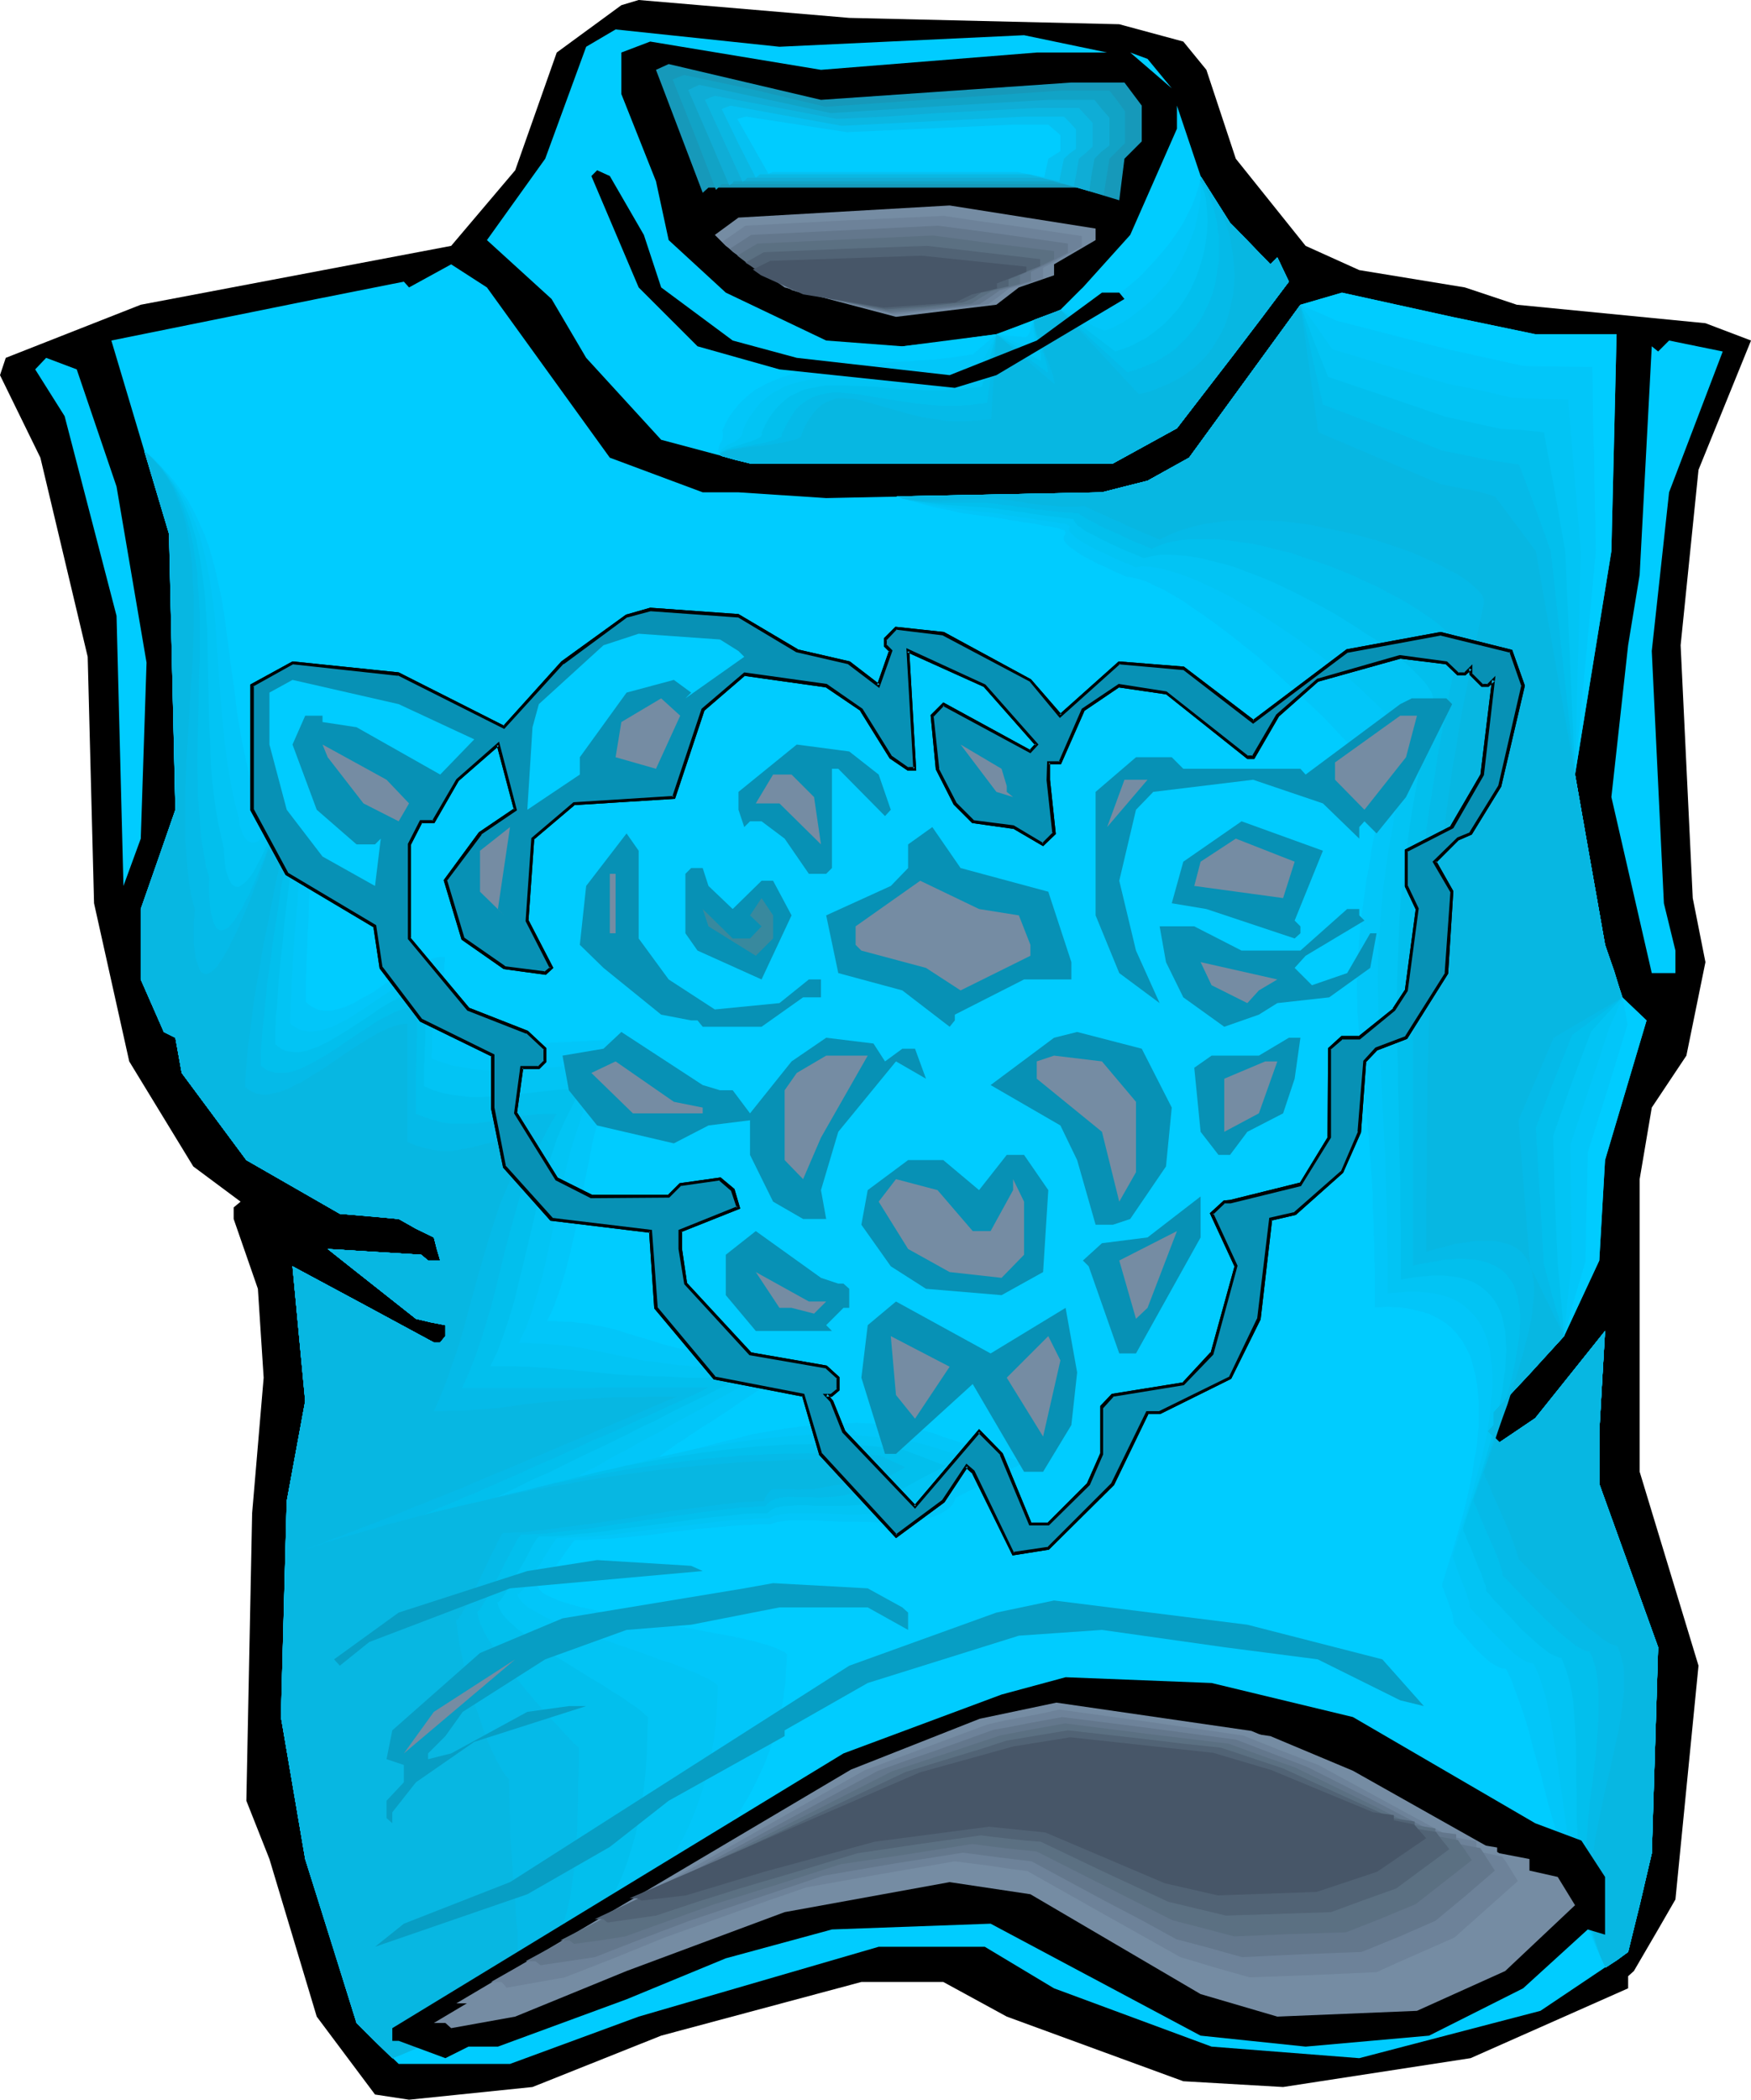 <?xml version="1.0" encoding="UTF-8" standalone="no"?>
<svg
   version="1.0"
   width="129.766mm"
   height="155.543mm"
   id="svg92"
   sodipodi:docname="Shirt - Sleeveless.wmf"
   xmlns:inkscape="http://www.inkscape.org/namespaces/inkscape"
   xmlns:sodipodi="http://sodipodi.sourceforge.net/DTD/sodipodi-0.dtd"
   xmlns="http://www.w3.org/2000/svg"
   xmlns:svg="http://www.w3.org/2000/svg">
  <sodipodi:namedview
     id="namedview92"
     pagecolor="#ffffff"
     bordercolor="#000000"
     borderopacity="0.25"
     inkscape:showpageshadow="2"
     inkscape:pageopacity="0.0"
     inkscape:pagecheckerboard="0"
     inkscape:deskcolor="#d1d1d1"
     inkscape:document-units="mm" />
  <defs
     id="defs1">
    <pattern
       id="WMFhbasepattern"
       patternUnits="userSpaceOnUse"
       width="6"
       height="6"
       x="0"
       y="0" />
  </defs>
  <path
     style="fill:#000000;fill-opacity:1;fill-rule:evenodd;stroke:none"
     d="m 313.504,6.787 17.938,4.848 6.464,7.918 8.242,24.885 19.554,24.401 15.029,6.787 29.573,4.848 14.544,4.848 52.843,5.171 12.766,4.848 -14.706,36.197 -5.01,49.124 3.394,70.778 3.555,17.937 -5.333,26.178 -9.696,14.543 -3.394,20.038 v 81.928 l 16.483,54.295 -6.464,65.445 -4.848,8.403 -6.787,11.635 -1.616,1.454 v 3.393 l -44.117,19.553 -52.52,8.08 -27.957,-1.616 -49.45,-18.098 -17.776,-9.696 h -22.947 l -56.075,15.028 -36.037,14.382 -34.582,3.555 -9.534,-1.454 L 88.718,564.609 75.467,520.493 69.003,504.172 70.619,423.699 73.851,385.724 72.235,360.839 65.448,341.286 V 338.054 L 67.387,336.438 54.136,326.581 36.198,297.171 26.341,252.894 24.563,183.894 11.312,128.144 0,105.036 1.616,100.188 39.43,85.321 126.371,68.839 144.309,47.67 155.944,14.705 174.043,1.454 178.891,0 237.875,5.009 Z"
     id="path1" />
  <path
     style="fill:#00ccff;fill-opacity:1;fill-rule:evenodd;stroke:none"
     d="m 286.84,9.857 23.27,4.848 h -19.715 l -60.438,4.848 -47.834,-7.918 -8.08,3.07 v 11.635 l 9.696,24.401 3.555,16.483 15.998,14.705 28.118,13.412 21.331,1.616 26.341,-3.393 17.938,-6.787 6.302,-6.302 13.251,-14.705 13.09,-29.733 v -6.464 l 6.626,19.714 8.242,13.089 1.616,1.616 1.616,-1.616 -1.616,1.616 9.696,10.019 1.939,-1.939 3.232,6.787 -31.35,41.045 -17.938,9.857 H 210.08 l -24.886,-6.625 -21.008,-22.946 -9.696,-16.483 -18.099,-16.483 16.322,-22.785 11.474,-31.349 8.242,-4.848 45.894,4.848 z"
     id="path2" />
  <path
     style="fill:#00ccff;fill-opacity:1;fill-rule:evenodd;stroke:none"
     d="m 336.451,49.609 -0.323,0.808 -1.293,2.262 -1.454,2.101 -1.778,2.262 -1.778,2.101 -2.101,2.101 -2.101,1.939 -4.686,4.04 -4.686,3.878 -4.848,3.555 -2.262,1.616 -2.262,1.616 -2.101,1.616 -1.939,1.454 -5.818,5.817 -7.272,2.747 -4.363,1.778 -6.302,2.262 -7.918,1.131 -5.494,0.808 -5.656,0.646 -5.656,0.646 -5.656,0.646 -5.656,0.646 -5.656,0.646 -5.494,0.808 -5.333,1.131 -5.01,1.131 -2.424,0.646 -2.424,0.808 -2.101,0.808 -2.262,0.97 -2.101,0.97 -1.939,1.131 -1.939,1.293 -1.616,1.293 -1.778,1.454 -1.454,1.454 -1.293,1.778 -1.293,1.778 -1.131,1.939 -0.97,2.101 0.97,1.939 1.131,1.939 1.454,1.778 1.616,1.778 8.08,2.101 h 101.646 l 17.938,-9.857 31.35,-41.045 -3.232,-6.787 -1.939,1.939 -9.696,-10.019 1.616,-1.616 -1.616,1.616 -1.616,-1.616 z"
     id="path3" />
  <path
     style="fill:#02c6f9;fill-opacity:1;fill-rule:evenodd;stroke:none"
     d="m 336.451,49.609 -0.162,0.485 -0.162,0.323 -0.485,2.262 -0.808,2.424 -0.97,2.424 -1.293,2.585 -1.293,2.586 -1.616,2.424 -1.778,2.586 -1.939,2.424 -2.101,2.424 -2.262,2.424 -2.262,2.424 -2.424,2.101 -2.586,2.101 -2.747,1.939 -2.747,1.778 -2.747,1.454 h -9.05 l -1.939,0.808 -1.778,0.646 -3.555,1.293 -0.323,0.485 -0.323,0.485 -0.485,1.616 -0.162,0.808 -0.323,0.646 -0.323,0.485 -0.646,0.323 -1.939,-0.162 -2.101,-0.162 -2.101,-0.162 -1.939,-0.323 -3.394,2.909 -3.232,2.747 -5.494,0.808 -5.494,0.646 -5.494,0.323 -5.333,0.323 -5.494,0.323 -5.171,0.485 -5.01,0.323 -5.01,0.646 -4.686,0.808 -2.101,0.485 -2.101,0.646 -2.262,0.646 -1.939,0.808 -1.939,0.808 -1.778,0.97 -1.778,0.97 -1.616,1.293 -1.454,1.293 -1.454,1.454 -1.293,1.616 -1.293,1.778 -0.97,1.778 -0.97,2.101 0.162,0.646 v 0.485 0.808 l -0.323,0.97 -0.485,0.808 -0.323,0.808 -0.162,0.808 v 0.485 l 0.162,0.323 0.162,0.485 0.485,0.485 4.04,1.131 4.04,0.97 h 101.646 l 17.938,-9.857 15.837,-20.522 7.757,-10.18 7.757,-10.342 -1.616,-3.393 -1.616,-3.393 -0.97,0.97 -0.97,0.97 -4.848,-5.009 -4.848,-5.009 0.808,-0.808 0.808,-0.808 -0.808,0.808 -0.808,0.808 -0.808,-0.808 -0.808,-0.808 z"
     id="path4" />
  <path
     style="fill:#02c4f4;fill-opacity:1;fill-rule:evenodd;stroke:none"
     d="m 336.451,49.609 -0.162,0.485 -0.162,0.323 0.162,2.424 v 2.424 l -0.323,2.747 -0.646,2.909 -0.646,3.07 -1.131,2.909 -1.293,3.07 -1.454,3.07 -1.778,3.07 -1.939,2.909 -2.424,2.747 -2.424,2.586 -2.909,2.424 -2.909,2.262 -1.778,1.131 -3.394,1.778 -1.939,0.646 -6.141,-2.747 -6.141,-3.07 -1.939,0.808 -1.778,0.646 -3.555,1.293 -0.162,0.323 -0.162,0.323 v 0.323 0.646 1.293 l 0.162,1.293 0.162,1.454 v 1.778 l -0.162,0.323 -0.162,0.323 -0.162,0.162 -10.181,-4.201 -2.586,5.171 -2.747,5.009 -5.494,0.808 -5.333,0.323 -5.171,0.323 h -5.171 -10.019 l -4.686,0.162 -4.525,0.162 -4.202,0.323 -1.939,0.323 -2.101,0.485 -1.939,0.485 -1.778,0.485 -1.778,0.646 -1.616,0.97 -1.616,0.808 -1.454,1.131 -1.454,1.131 -1.293,1.454 -1.131,1.454 -1.131,1.616 -1.131,1.939 -0.808,2.101 v 0.485 l -0.162,0.485 -0.323,0.323 -0.323,0.485 -1.293,0.97 -1.454,0.646 -1.293,0.808 -0.646,0.485 -0.485,0.323 -0.323,0.485 -0.162,0.323 0.162,0.485 0.323,0.485 4.04,1.131 4.04,0.97 h 101.646 l 17.938,-9.857 15.837,-20.522 7.757,-10.18 7.757,-10.342 -1.616,-3.393 -1.616,-3.393 -0.97,0.97 -0.97,0.97 -4.848,-5.009 -4.848,-5.009 0.808,-0.808 0.808,-0.808 -0.808,0.808 -0.808,0.808 -0.808,-0.808 -0.808,-0.808 z"
     id="path5" />
  <path
     style="fill:#02bfed;fill-opacity:1;fill-rule:evenodd;stroke:none"
     d="m 336.451,49.609 -0.162,0.485 -0.162,0.323 0.485,1.131 0.323,1.293 0.485,1.293 0.323,1.454 0.323,3.07 0.162,3.232 -0.162,3.393 -0.485,3.555 -0.808,3.555 -1.131,3.555 -0.646,1.778 -0.808,1.778 -0.808,1.778 -0.97,1.616 -1.131,1.778 -1.131,1.616 -1.293,1.454 -1.454,1.616 -1.454,1.454 -1.616,1.293 -1.616,1.293 -1.778,1.293 -1.939,0.97 -2.101,1.131 -2.101,0.808 -2.424,0.808 -7.595,-5.817 -7.757,-5.817 -1.939,0.808 -1.778,0.646 -3.555,1.293 -0.162,0.323 v 0.323 0.646 0.808 l 0.162,0.808 0.162,0.808 0.646,2.101 0.485,1.939 0.485,1.778 v 0.808 0.485 0.485 l -0.162,0.162 -3.232,-1.778 -3.07,-1.939 -5.979,-3.717 -4.04,14.705 -2.747,0.323 -2.586,0.323 -2.747,0.162 -2.424,0.162 h -5.171 l -4.848,-0.162 -4.686,-0.323 -4.525,-0.485 -4.363,-0.162 -4.04,-0.162 h -3.878 -1.939 l -1.778,0.323 -1.616,0.323 -1.778,0.323 -1.454,0.485 -1.616,0.808 -1.454,0.646 -1.293,0.97 -1.293,1.131 -1.293,1.293 -1.131,1.454 -1.131,1.616 -0.97,1.778 -0.97,2.101 0.162,0.485 -0.323,0.485 -0.646,0.485 -0.646,0.323 -1.131,0.485 -1.131,0.323 -2.424,0.808 -2.262,0.646 -1.131,0.485 -0.808,0.323 -0.646,0.323 -0.485,0.323 -0.162,0.485 v 0.162 l 0.323,0.323 4.04,1.131 4.04,0.97 h 101.646 l 17.938,-9.857 15.837,-20.522 7.757,-10.18 7.757,-10.342 -1.616,-3.393 -1.616,-3.393 -0.97,0.97 -0.97,0.97 -4.848,-5.009 -4.848,-5.009 0.808,-0.808 0.808,-0.808 -0.808,0.808 -0.808,0.808 -0.808,-0.808 -0.808,-0.808 z"
     id="path6" />
  <path
     style="fill:#05bae8;fill-opacity:1;fill-rule:evenodd;stroke:none"
     d="m 336.451,49.609 -0.162,0.485 -0.162,0.323 0.808,1.131 0.808,1.293 0.646,1.454 0.646,1.616 0.646,1.454 0.485,1.778 0.808,3.555 0.162,1.939 0.323,1.939 v 2.101 1.939 2.101 l -0.323,2.101 -0.323,1.939 -0.323,2.101 -0.485,2.101 -0.646,1.939 -0.808,2.101 -0.97,1.939 -0.97,1.939 -1.131,1.778 -1.293,1.778 -1.454,1.778 -1.616,1.616 -1.616,1.616 -1.939,1.454 -2.101,1.293 -2.101,1.293 -2.424,0.97 -2.424,0.97 -2.747,0.808 -9.373,-8.564 -9.373,-8.888 -1.939,0.808 -1.778,0.646 -3.555,1.293 -0.162,0.323 v 0.485 l 0.162,0.808 0.162,0.97 0.323,1.131 0.323,1.131 1.939,5.171 0.323,1.131 0.323,1.131 0.162,0.97 0.162,0.808 v 0.485 l -0.162,0.162 -3.717,-2.747 -3.555,-2.586 -3.555,-2.586 -3.394,-2.747 -1.293,9.696 -1.293,9.534 -2.747,0.323 -2.586,0.323 -2.586,0.162 h -2.586 -2.424 l -2.424,-0.162 -4.525,-0.485 -4.525,-0.646 -4.04,-0.646 -4.04,-0.646 -3.717,-0.646 -3.555,-0.323 -1.616,-0.162 h -1.616 l -1.454,0.162 -1.616,0.323 -1.293,0.323 -1.454,0.485 -1.293,0.646 -1.131,0.808 -1.293,0.97 -1.131,1.131 -0.97,1.454 -0.97,1.616 -0.97,1.778 -0.97,1.939 v 0.323 0.162 l -0.162,0.323 -0.323,0.162 -0.808,0.485 -1.293,0.323 -1.454,0.485 -1.454,0.323 -3.555,0.646 -3.394,0.646 -1.454,0.323 -1.293,0.323 -0.97,0.323 -0.808,0.323 -0.162,0.323 -0.162,0.162 0.162,0.162 0.162,0.323 4.04,1.131 4.04,0.97 h 101.646 l 17.938,-9.857 15.837,-20.522 7.757,-10.18 7.757,-10.342 -1.616,-3.393 -1.616,-3.393 -0.97,0.97 -0.97,0.97 -4.848,-5.009 -4.848,-5.009 0.808,-0.808 0.808,-0.808 -0.808,0.808 -0.808,0.808 -0.808,-0.808 -0.808,-0.808 z"
     id="path7" />
  <path
     style="fill:#07b7e2;fill-opacity:1;fill-rule:evenodd;stroke:none"
     d="m 336.451,49.609 -0.323,0.808 1.131,1.131 1.131,1.454 1.131,1.454 0.97,1.616 0.97,1.778 0.808,1.939 0.808,1.939 0.646,1.939 0.646,2.101 0.485,2.262 0.323,2.262 0.323,2.262 0.162,2.262 0.162,2.424 -0.162,2.262 -0.162,2.424 -0.485,2.262 -0.485,2.262 -0.646,2.424 -0.808,2.262 -0.97,2.101 -1.293,2.101 -1.131,1.939 -1.616,2.101 -1.616,1.778 -1.939,1.778 -2.101,1.616 -2.262,1.454 -2.424,1.293 -2.747,1.131 -2.747,1.131 -3.232,0.808 -21.978,-23.593 -7.272,2.747 v 0.162 0.808 l 0.162,0.97 0.323,1.131 0.485,1.293 0.485,1.454 1.293,3.232 1.293,3.232 0.485,1.454 0.485,1.293 0.323,1.131 0.162,0.808 0.162,0.485 v 0.323 l -0.162,0.162 -16.16,-13.897 -1.454,23.754 -2.747,0.323 -2.586,0.162 -2.424,0.162 h -2.424 l -2.424,-0.162 -2.262,-0.323 -2.262,-0.323 -2.101,-0.323 -4.04,-0.97 -3.878,-1.131 -1.778,-0.485 -1.778,-0.485 -3.232,-0.97 -3.07,-0.808 -1.454,-0.323 h -1.454 l -1.293,-0.162 h -1.293 l -1.293,0.162 -1.131,0.485 -1.293,0.485 -1.131,0.646 -0.97,0.808 -1.131,1.131 -0.97,1.293 -0.97,1.454 -0.97,1.778 -0.808,2.101 v 0.162 l -0.162,0.323 -0.162,0.162 -0.485,0.162 -0.485,0.323 -0.646,0.162 -1.454,0.323 -1.939,0.485 -1.939,0.323 -4.525,0.646 -2.262,0.162 -2.101,0.323 -1.939,0.323 -1.778,0.323 -0.808,0.162 -0.485,0.162 -0.646,0.323 -0.323,0.162 -0.323,0.162 -0.162,0.162 v 0.162 l 0.162,0.323 8.08,2.101 h 101.646 l 17.938,-9.857 31.35,-41.045 -3.232,-6.787 -1.939,1.939 -9.696,-10.019 1.616,-1.616 -1.616,1.616 -1.616,-1.616 z"
     id="path8" />
  <path
     style="fill:#00ccff;fill-opacity:1;fill-rule:evenodd;stroke:none"
     d="m 328.209,24.724 -11.635,-10.019 4.848,1.778 z"
     id="path9" />
  <path
     style="fill:#1699ba;fill-opacity:1;fill-rule:evenodd;stroke:none"
     d="m 300.091,23.108 h 14.867 l 4.848,6.464 v 10.019 l -4.848,4.848 -1.454,11.635 -11.797,-3.555 H 198.445 l -1.616,1.454 -13.09,-34.419 3.555,-1.616 42.662,10.019 z"
     id="path10" />
  <path
     style="fill:#11a3c6;fill-opacity:1;fill-rule:evenodd;stroke:none"
     d="m 297.02,25.37 h 13.736 l 2.262,2.909 2.101,2.909 v 8.888 l -2.101,2.101 -1.131,1.131 -1.131,1.131 -1.616,10.18 -5.333,-1.454 -5.494,-1.616 h -96.152 l -1.616,1.616 -5.979,-15.513 -6.141,-15.351 1.454,-0.646 1.778,-0.646 19.877,4.201 19.715,4.686 32.805,-2.262 16.483,-1.131 z"
     id="path11" />
  <path
     style="fill:#0fadd6;fill-opacity:1;fill-rule:evenodd;stroke:none"
     d="m 293.627,27.956 h 12.928 l 1.939,2.424 2.262,2.586 v 7.756 l -2.262,1.778 -0.97,0.97 -0.97,0.97 -0.808,4.525 -0.646,4.525 -5.171,-1.454 -5.01,-1.293 h -89.365 l -0.485,0.646 -0.808,0.485 -5.656,-13.251 -5.818,-13.412 0.97,-0.485 0.646,-0.323 1.454,-0.646 36.845,7.918 30.542,-1.939 z"
     id="path12" />
  <path
     style="fill:#0ab7e2;fill-opacity:1;fill-rule:evenodd;stroke:none"
     d="m 290.395,30.218 h 11.797 l 1.939,2.101 1.939,2.101 v 6.625 l -1.939,1.778 -1.939,1.616 -0.646,3.878 -0.808,3.878 -9.05,-2.424 h -82.416 l -0.485,0.646 -0.808,0.485 -5.333,-11.635 -5.171,-11.312 1.454,-0.646 1.293,-0.485 17.13,3.232 16.968,3.232 13.898,-0.646 14.221,-0.97 z"
     id="path13" />
  <path
     style="fill:#05c1f2;fill-opacity:1;fill-rule:evenodd;stroke:none"
     d="m 287.001,32.642 h 10.989 l 1.616,1.616 1.778,1.939 v 5.494 l -1.778,1.293 -1.616,1.454 -1.293,6.302 -4.202,-0.808 -4.202,-1.131 h -75.467 l -1.131,0.97 -4.848,-9.534 -4.686,-9.696 1.131,-0.485 1.293,-0.485 31.189,5.656 25.694,-1.293 z"
     id="path14" />
  <path
     style="fill:#00ccff;fill-opacity:1;fill-rule:evenodd;stroke:none"
     d="m 283.769,34.904 h 9.858 l 3.394,2.909 v 4.525 l -3.394,2.101 -1.131,5.171 -7.595,-1.454 h -68.357 l -1.293,0.485 -8.726,-15.351 2.424,-0.646 28.28,4.363 z"
     id="path15" />
  <path
     style="fill:#000000;fill-opacity:1;fill-rule:evenodd;stroke:none"
     d="m 180.345,65.769 4.848,14.705 20.038,14.867 17.938,4.848 42.824,4.848 24.402,-9.696 18.261,-13.412 h 4.848 l 1.454,1.778 -35.875,21.33 -11.635,3.555 -49.126,-5.171 L 195.374,96.956 178.891,80.474 165.64,49.286 l 1.616,-1.616 3.555,1.616 z"
     id="path16" />
  <path
     style="fill:#758ca3;fill-opacity:1;fill-rule:evenodd;stroke:none"
     d="m 306.878,67.223 -11.635,6.787 v 3.07 l -9.858,3.393 -6.302,4.848 -28.118,3.393 -31.189,-8.241 -16.483,-11.635 -3.07,-3.07 6.626,-4.848 59.146,-3.393 40.885,6.464 z"
     id="path17" />
  <path
     style="fill:#6d8299;fill-opacity:1;fill-rule:evenodd;stroke:none"
     d="m 303,69.001 -5.494,3.07 -5.333,2.909 v 2.909 l -4.686,1.616 -4.848,1.293 -2.909,2.262 -2.909,2.101 -13.251,1.454 -13.09,1.454 -14.867,-3.555 -14.706,-3.717 -7.757,-5.171 -7.757,-5.009 -1.616,-1.454 -1.454,-1.454 6.464,-4.525 27.634,-1.454 27.957,-1.293 9.696,1.454 9.534,1.293 19.392,2.909 z"
     id="path18" />
  <path
     style="fill:#63778c;fill-opacity:1;fill-rule:evenodd;stroke:none"
     d="m 299.121,70.778 -5.171,2.747 -5.171,2.586 v 2.586 l -4.363,1.293 -4.363,1.293 -2.747,1.939 -2.909,1.939 -12.282,1.293 -12.443,1.131 -27.795,-6.302 -14.544,-9.211 -0.646,-0.485 -0.808,-0.646 -1.454,-1.293 5.979,-3.878 26.179,-1.293 26.179,-1.293 18.261,2.424 18.099,2.586 z"
     id="path19" />
  <path
     style="fill:#5b7082;fill-opacity:1;fill-rule:evenodd;stroke:none"
     d="m 295.243,72.556 -4.686,2.262 -4.848,2.262 v 2.424 l -4.202,0.97 -3.878,1.131 -2.747,1.616 -2.747,1.778 -11.635,1.131 -11.635,0.97 -12.928,-2.747 -13.09,-2.747 -6.787,-4.04 -6.787,-3.878 -2.747,-2.101 2.909,-1.778 2.747,-1.616 24.402,-1.131 24.725,-1.131 16.968,2.262 16.968,2.101 z"
     id="path20" />
  <path
     style="fill:#516375;fill-opacity:1;fill-rule:evenodd;stroke:none"
     d="m 291.364,74.495 -4.525,1.778 -2.262,1.131 -2.101,0.808 v 1.939 l -3.717,0.808 -1.939,0.646 -1.939,0.323 -2.424,1.616 -2.747,1.131 -10.666,1.131 -10.827,0.808 -5.979,-1.131 -6.141,-1.131 -11.958,-2.424 -12.928,-6.787 -1.131,-0.808 -1.293,-0.808 5.171,-2.909 22.947,-0.97 22.786,-0.808 31.674,3.717 z"
     id="path21" />
  <path
     style="fill:#475668;fill-opacity:1;fill-rule:evenodd;stroke:none"
     d="m 287.486,76.111 -8.242,3.232 v 1.454 l -6.949,1.616 -4.686,2.262 -20.038,1.454 -22.624,-3.717 -11.797,-5.333 -2.262,-1.616 4.848,-2.424 42.339,-1.454 29.411,3.07 z"
     id="path22" />
  <path
     style="fill:#00ccff;fill-opacity:1;fill-rule:evenodd;stroke:none"
     d="m 170.811,128.144 26.018,9.696 h 10.019 l 24.563,1.616 77.245,-1.616 12.766,-3.232 11.635,-6.464 31.189,-42.822 11.635,-3.393 30.866,6.787 23.27,4.848 h 22.786 l -1.454,60.759 -10.181,62.537 8.403,47.67 4.848,14.705 6.787,6.464 -11.635,39.106 -1.616,28.117 -9.858,21.169 -19.715,21.33 v 3.555 l -1.616,1.778 3.232,3.07 10.019,-6.625 19.554,-24.562 -1.616,28.117 v 14.705 l 16.483,45.731 -1.778,57.689 -6.626,27.633 -24.563,16.483 -50.742,13.251 -41.37,-3.232 -44.117,-16.321 -19.392,-11.635 H 246.117 L 178.891,564.609 142.854,577.859 h -31.189 l -11.797,-11.473 -14.382,-45.893 -6.787,-39.752 1.616,-60.436 5.171,-27.956 -3.555,-37.813 39.592,21.33 h 1.778 l 1.454,-1.778 v -3.07 l -8.242,-1.778 -24.725,-19.553 26.179,1.616 1.939,1.616 h 3.394 l -1.778,-6.464 -9.858,-5.171 -16.483,-1.454 -26.179,-15.028 -18.099,-24.401 -1.778,-9.857 -3.232,-1.616 -6.464,-14.705 V 254.51 L 49.126,226.716 47.349,149.474 31.189,95.34 88.718,83.706 l 24.402,-4.848 1.454,1.616 11.797,-6.464 10.019,6.464 z"
     id="path23" />
  <path
     style="fill:#00ccff;fill-opacity:1;fill-rule:evenodd;stroke:none"
     d="m 449.732,550.873 -2.747,-5.494 -2.586,-5.494 -5.01,-11.312 -4.848,-11.312 -2.424,-5.656 -2.101,-5.494 -1.131,-2.747 -1.131,-2.747 -2.262,-5.171 -1.939,-5.009 -1.131,-2.586 -0.97,-2.262 -1.939,-4.686 -1.939,-4.201 -1.778,-4.04 -0.808,-1.939 -0.97,-1.616 -0.808,-0.162 -0.97,-0.162 -0.808,-0.323 -0.808,-0.485 -1.454,-1.131 -1.454,-1.454 -2.586,-3.232 -1.293,-1.616 -1.293,-1.293 v -1.131 l -0.162,-1.293 -0.485,-2.262 -0.323,-1.131 -0.323,-0.808 -0.162,-0.808 v -0.646 l 2.101,-6.625 1.939,-6.787 1.616,-6.787 1.616,-6.949 0.485,-3.393 0.646,-3.393 0.323,-3.393 0.323,-3.393 0.323,-3.393 v -3.232 -3.07 l -0.323,-3.07 -0.323,-2.909 -0.485,-2.909 -0.646,-2.747 -0.808,-2.586 -0.97,-2.424 -1.293,-2.262 -1.293,-2.101 -1.616,-1.939 -1.778,-1.778 -2.101,-1.616 -2.262,-1.293 -2.424,-1.131 -2.747,-0.97 -3.07,-0.646 -3.07,-0.323 -1.778,-0.162 h -1.778 v -3.717 -3.555 l -0.162,-3.555 v -3.232 l -0.162,-3.232 v -3.07 l -0.162,-2.909 -0.162,-2.909 -0.162,-2.747 -0.162,-2.586 -0.323,-2.586 -0.162,-2.424 -0.485,-4.525 -0.323,-4.363 -0.646,-3.878 -0.485,-3.717 -0.485,-3.393 -0.485,-3.232 -0.646,-3.07 -0.485,-3.07 -0.485,-2.747 -0.323,-2.747 -0.808,-5.494 -0.485,-5.494 -0.162,-2.909 v -3.07 -3.232 l 0.162,-3.393 0.162,-3.555 0.323,-3.878 0.646,-4.201 0.323,-2.101 0.162,-2.424 0.485,-2.262 0.323,-2.586 0.485,-2.586 0.485,-2.586 0.485,-2.909 0.646,-2.747 0.646,-3.07 0.646,-3.07 v -0.646 -0.485 l -0.162,-0.646 -0.162,-0.646 -0.323,-0.808 -0.323,-0.808 -0.808,-1.778 -1.131,-1.939 -1.454,-2.262 -1.616,-2.262 -1.778,-2.586 -2.101,-2.586 -2.262,-2.747 -2.262,-2.909 -2.424,-2.909 -2.586,-3.07 -2.747,-3.07 -5.656,-6.141 -5.656,-6.141 -5.818,-5.817 -2.909,-2.909 -2.747,-2.747 -2.747,-2.586 -2.747,-2.424 -2.586,-2.262 -2.424,-2.101 -2.262,-1.939 -2.101,-1.616 -1.939,-1.454 -1.778,-1.131 -1.616,-0.97 -0.646,-0.323 -0.646,-0.323 -1.778,-0.808 -1.616,-0.646 -1.616,-0.646 -1.293,-0.646 -1.293,-0.646 -1.293,-0.646 -1.131,-0.485 -0.97,-0.646 -0.97,-0.485 -0.808,-0.485 -1.293,-0.97 -1.131,-0.808 -0.808,-0.808 -0.646,-0.646 -0.323,-0.646 -0.162,-0.646 -0.162,-0.323 0.162,-0.485 v -0.485 l 0.485,-0.646 0.485,-0.485 v -0.323 -0.162 -0.323 l -0.323,-0.162 -0.485,-0.323 -0.808,-0.162 -0.97,-0.323 -1.293,-0.323 -1.616,-0.323 -0.808,-0.162 -1.131,-0.162 -1.131,-0.162 -1.131,-0.162 -1.293,-0.323 -1.454,-0.162 -1.616,-0.323 -1.616,-0.162 -1.778,-0.323 -1.939,-0.323 -3.07,-0.485 -3.232,-0.646 -3.394,-0.808 -3.394,-0.97 -6.787,-2.101 -3.394,-1.131 -3.555,-1.131 57.53,-1.131 12.766,-3.232 11.635,-6.464 31.189,-42.822 11.635,-3.393 30.866,6.787 23.27,4.848 h 22.786 l -1.454,60.759 -10.181,62.537 8.403,47.67 4.848,14.705 6.787,6.464 -11.635,39.106 -1.616,28.117 -9.858,21.169 -19.715,21.33 v 3.555 l -1.616,1.778 3.232,3.07 10.019,-6.625 19.554,-24.562 -1.616,28.117 v 14.705 l 16.483,45.731 -1.778,57.689 -6.626,27.633 z"
     id="path24" />
  <path
     style="fill:#02c6f9;fill-opacity:1;fill-rule:evenodd;stroke:none"
     d="m 449.732,550.873 -2.586,-5.494 -2.424,-5.494 -2.101,-5.656 -2.101,-5.817 -1.778,-5.817 -1.778,-5.817 -1.616,-5.817 -1.616,-5.656 -1.454,-5.656 -0.646,-2.747 -0.808,-2.586 -1.454,-5.171 -1.293,-5.009 -1.454,-4.686 -1.616,-4.525 -0.808,-2.101 -0.646,-1.939 -0.808,-1.778 -0.97,-1.939 h -0.97 l -0.808,-0.323 -0.97,-0.485 -1.131,-0.646 -0.97,-0.646 -0.97,-0.97 -2.101,-1.939 -1.939,-2.101 -1.778,-2.101 -0.808,-0.97 -0.808,-0.808 -0.646,-0.808 -0.646,-0.808 -0.162,-1.293 -0.323,-1.616 -1.131,-3.232 -0.646,-1.616 -0.485,-1.454 -0.485,-1.131 v -0.485 -0.323 l 2.101,-6.787 2.101,-6.949 1.939,-6.949 1.616,-6.949 0.646,-3.393 0.485,-3.393 0.646,-3.232 0.323,-3.232 0.323,-3.232 v -3.07 -3.07 l -0.162,-2.909 -0.323,-2.747 -0.485,-2.747 -0.646,-2.424 -0.646,-2.424 -1.131,-2.262 -1.131,-2.101 -1.454,-1.939 -1.616,-1.778 -1.778,-1.454 -2.101,-1.293 -2.262,-1.131 -2.586,-0.808 -2.747,-0.646 -3.07,-0.485 h -1.616 l -1.778,-0.162 -1.616,0.162 h -1.939 v -3.717 -3.555 -3.555 l -0.162,-3.393 v -3.232 l -0.162,-3.07 v -3.07 l -0.162,-3.07 -0.162,-2.747 v -2.747 l -0.323,-5.171 -0.323,-4.848 -0.323,-4.686 -0.485,-4.201 -0.323,-4.201 -0.485,-3.878 -0.323,-3.555 -0.323,-3.555 -0.323,-3.393 -0.485,-6.464 -0.485,-6.302 -0.162,-6.464 v -3.393 l 0.162,-3.393 0.162,-3.555 0.323,-3.717 0.323,-4.04 0.485,-4.04 0.646,-4.525 0.646,-4.686 0.485,-2.424 0.485,-2.586 0.323,-2.747 0.485,-2.586 1.293,-5.817 0.646,-3.07 0.646,-3.07 v -1.131 l -0.162,-0.646 -0.323,-0.646 -0.162,-0.646 -0.485,-0.808 -0.97,-1.616 -1.131,-1.778 -1.454,-2.101 -1.778,-2.101 -1.778,-2.262 -2.101,-2.424 -2.262,-2.424 -2.424,-2.586 -2.586,-2.586 -2.747,-2.586 -2.909,-2.747 -5.818,-5.333 -5.979,-5.333 -6.302,-5.009 -2.909,-2.262 -3.07,-2.262 -2.909,-2.101 -2.909,-1.939 -2.747,-1.939 -2.747,-1.616 -2.586,-1.454 -2.424,-1.131 -2.262,-1.131 -1.939,-0.646 -1.939,-0.485 -0.808,-0.162 h -0.808 l -1.778,-0.808 -1.616,-0.646 -1.616,-0.808 -1.293,-0.646 -1.454,-0.646 -1.131,-0.485 -1.131,-0.646 -0.97,-0.485 -0.97,-0.485 -0.808,-0.485 -1.454,-0.97 -1.131,-0.808 -0.97,-0.646 -0.646,-0.646 -0.485,-0.646 -0.323,-0.485 v -0.323 -0.485 -0.323 l 0.323,-0.485 0.162,-0.485 v -0.162 l -0.162,-0.162 -0.162,-0.323 -0.323,-0.162 -0.646,-0.162 -0.808,-0.323 -0.97,-0.162 -1.454,-0.323 -1.616,-0.162 -1.939,-0.485 -1.131,-0.162 -1.293,-0.162 -1.293,-0.162 -1.454,-0.323 -1.616,-0.162 -1.616,-0.323 -1.778,-0.323 -1.939,-0.323 -3.07,-0.323 -3.394,-0.485 -3.232,-0.485 -3.394,-0.808 -3.555,-0.646 -3.555,-0.97 -3.394,-0.97 -3.555,-1.131 57.53,-1.131 6.302,-1.616 6.464,-1.616 5.818,-3.232 5.818,-3.232 31.189,-42.822 5.171,2.262 5.171,2.262 15.675,4.04 15.837,4.04 10.342,2.262 10.181,2.262 9.696,0.162 9.696,0.162 0.162,12.928 0.323,12.928 0.485,25.693 -2.909,31.349 -2.909,31.188 4.202,23.916 2.101,11.796 2.101,11.958 2.586,7.433 1.131,3.717 1.131,3.555 0.808,3.878 0.646,3.717 -5.494,17.937 -5.656,17.937 -0.323,15.19 -0.323,15.351 -3.07,10.342 -2.909,10.504 -9.858,10.827 -9.858,10.504 v 3.555 l -1.616,1.778 1.616,1.454 1.616,1.616 5.01,-3.393 5.01,-3.393 19.554,-24.401 -0.808,13.897 -0.808,14.22 v 14.705 l 16.483,45.731 -1.778,57.689 -3.232,13.897 -3.394,13.735 -3.07,2.262 z"
     id="path25" />
  <path
     style="fill:#02c4f4;fill-opacity:1;fill-rule:evenodd;stroke:none"
     d="m 449.732,550.873 -1.293,-2.747 -1.293,-2.747 -0.97,-2.747 -1.131,-2.909 -1.778,-5.656 -1.454,-5.979 -1.293,-5.979 -1.131,-5.817 -0.808,-5.979 -0.808,-5.817 -0.808,-5.656 -0.808,-5.656 -0.808,-5.333 -0.808,-5.171 -0.97,-4.686 -0.485,-2.424 -0.646,-2.101 -0.646,-2.101 -0.646,-2.101 -0.808,-1.778 -0.808,-1.778 -0.97,-0.162 -0.97,-0.323 -1.293,-0.646 -1.131,-0.808 -1.293,-0.97 -1.131,-1.131 -2.586,-2.586 -2.586,-2.586 -2.262,-2.586 -1.131,-1.131 -0.97,-0.97 -0.808,-0.97 -0.646,-0.646 -0.162,-0.808 v -0.808 l -0.323,-0.808 -0.323,-1.131 -0.808,-2.101 -1.778,-4.525 -0.323,-0.97 -0.323,-0.97 -0.323,-0.97 -0.323,-0.646 -0.162,-0.646 v -0.323 l 2.262,-7.11 2.262,-6.949 1.939,-7.11 1.778,-6.787 0.808,-3.393 0.646,-3.232 0.485,-3.232 0.323,-3.232 0.323,-3.07 0.323,-2.909 v -2.909 l -0.162,-2.747 -0.323,-2.586 -0.323,-2.586 -0.646,-2.424 -0.808,-2.101 -0.97,-2.101 -1.131,-1.778 -1.454,-1.616 -1.616,-1.616 -1.778,-1.293 -2.101,-1.131 -2.424,-0.808 -2.586,-0.646 -2.909,-0.323 -1.454,-0.162 h -1.616 -1.616 l -1.778,0.162 -1.778,0.162 -1.939,0.162 v -7.433 -3.393 l -0.162,-3.555 v -3.232 -3.232 l -0.162,-6.141 -0.162,-5.817 -0.162,-5.494 -0.323,-5.171 -0.162,-4.848 -0.323,-4.686 -0.162,-4.363 -0.162,-4.363 -0.323,-4.04 -0.162,-3.878 -0.162,-3.878 -0.162,-7.433 -0.162,-7.272 0.162,-7.272 0.162,-3.717 0.323,-3.878 0.323,-3.878 0.323,-4.201 0.485,-4.201 0.646,-4.525 0.646,-4.686 0.97,-5.009 0.808,-5.171 1.131,-5.494 0.485,-2.909 0.646,-2.909 0.646,-3.07 0.646,-3.232 v -0.97 l -0.485,-1.131 -0.646,-1.454 -0.97,-1.454 -1.131,-1.778 -1.616,-1.778 -1.778,-1.939 -1.939,-1.939 -2.262,-2.101 -2.262,-2.262 -2.586,-2.262 -2.586,-2.101 -2.909,-2.424 -2.909,-2.262 -6.141,-4.525 -6.464,-4.363 -6.464,-4.201 -3.232,-1.778 -3.232,-1.939 -3.232,-1.616 -3.07,-1.454 -3.07,-1.454 -2.909,-1.131 -2.747,-0.97 -2.747,-0.808 -2.424,-0.646 -2.262,-0.323 -2.262,-0.162 -1.939,0.323 -1.616,-0.808 -1.778,-0.646 -1.454,-0.646 -1.454,-0.646 -2.586,-1.293 -1.131,-0.485 -1.131,-0.485 -1.778,-0.97 -1.454,-0.808 -1.293,-0.808 -0.97,-0.646 -0.646,-0.646 -0.485,-0.485 -0.485,-0.485 -0.162,-0.323 -0.162,-0.323 v -0.323 l 0.162,-0.485 v -0.323 h -0.162 l -0.162,-0.162 -0.323,-0.162 -0.323,-0.162 -0.646,-0.162 h -0.97 l -1.131,-0.323 -1.454,-0.162 -1.616,-0.323 -2.101,-0.162 -2.424,-0.485 -1.293,-0.162 -1.454,-0.162 -1.616,-0.323 -1.616,-0.162 -1.778,-0.323 -1.939,-0.323 -3.07,-0.323 -3.394,-0.323 -3.232,-0.485 -3.555,-0.485 -3.555,-0.485 -3.555,-0.646 -3.555,-0.808 -3.555,-1.131 57.53,-1.131 6.302,-1.616 6.464,-1.616 5.818,-3.232 5.818,-3.232 31.189,-42.822 4.525,6.141 4.363,6.302 16.16,4.848 16.16,4.848 9.05,1.778 8.888,2.101 7.918,0.323 7.918,0.162 1.778,21.33 1.778,21.169 -0.808,31.349 -0.808,31.188 4.202,23.916 2.101,11.796 2.101,11.958 2.586,7.433 1.131,3.717 1.131,3.555 -1.778,4.363 -1.939,4.201 -2.586,8.08 -2.747,8.08 -5.494,16.483 0.162,16.483 0.162,16.644 -1.131,10.342 -0.97,10.18 -9.858,10.827 -9.858,10.504 v 3.555 l -1.616,1.778 1.616,1.454 1.616,1.616 5.01,-3.393 5.01,-3.393 19.554,-24.401 -0.808,13.897 -0.808,14.22 v 14.705 l 16.483,45.731 -1.778,57.689 -3.232,13.897 -3.394,13.735 -3.07,2.262 z"
     id="path26" />
  <path
     style="fill:#02bfed;fill-opacity:1;fill-rule:evenodd;stroke:none"
     d="m 449.732,550.873 -1.293,-2.747 -1.131,-2.747 -0.97,-2.747 -0.97,-2.909 -0.646,-2.909 -0.646,-2.909 -1.131,-5.979 -0.646,-6.141 -0.323,-5.979 -0.323,-6.141 v -5.979 l -0.162,-5.817 v -5.817 l -0.162,-5.494 -0.323,-5.171 -0.162,-2.424 -0.162,-2.424 -0.323,-2.262 -0.485,-2.262 -0.485,-2.101 -0.646,-2.101 -0.646,-1.778 -0.808,-1.939 h -0.485 l -0.485,-0.162 -1.131,-0.485 -1.293,-0.646 -1.454,-1.131 -1.454,-1.131 -1.616,-1.454 -3.232,-2.909 -3.07,-3.393 -1.454,-1.454 -1.293,-1.454 -1.293,-1.293 -0.646,-0.646 -0.485,-0.646 -0.808,-0.97 -0.808,-0.808 v -0.646 l -0.162,-0.97 -0.485,-0.97 -0.323,-1.131 -0.485,-1.454 -0.646,-1.293 -1.131,-2.909 -1.131,-2.909 -0.646,-1.293 -0.485,-1.131 -0.323,-1.131 -0.485,-0.808 -0.162,-0.808 v -0.323 l 2.424,-7.433 2.424,-7.11 2.101,-7.11 0.97,-3.555 0.808,-3.393 0.808,-3.232 0.808,-3.232 0.646,-3.232 0.323,-3.07 0.485,-2.909 0.162,-2.909 0.162,-2.747 -0.162,-2.586 -0.162,-2.424 -0.485,-2.262 -0.485,-2.262 -0.808,-1.939 -0.97,-1.778 -1.131,-1.616 -1.454,-1.454 -1.616,-1.293 -1.778,-1.131 -2.101,-0.808 -2.424,-0.646 -2.586,-0.323 -1.454,-0.162 h -1.454 -1.616 l -1.616,0.162 -1.778,0.162 -1.778,0.162 -1.778,0.323 -1.939,0.323 V 350.82 343.871 l -0.162,-6.625 v -6.464 l -0.162,-5.979 -0.162,-5.656 v -5.494 l -0.162,-5.333 -0.162,-5.009 v -4.848 l -0.162,-4.525 v -4.525 -4.363 l -0.162,-4.363 0.162,-8.241 0.323,-8.08 0.323,-8.241 0.323,-4.201 0.485,-4.201 0.485,-4.363 0.485,-4.525 0.646,-4.525 0.646,-4.686 0.808,-5.009 0.97,-5.171 0.97,-5.333 1.131,-5.656 1.131,-5.979 1.293,-6.141 v -0.646 -0.485 l -0.162,-0.485 -0.162,-0.646 -0.808,-1.293 -0.97,-1.454 -1.293,-1.454 -1.616,-1.616 -1.778,-1.778 -2.101,-1.778 -2.262,-1.778 -2.424,-1.939 -2.586,-1.939 -2.909,-1.778 -2.909,-1.939 -3.07,-1.939 -3.232,-1.939 -3.232,-1.778 -6.787,-3.555 -3.394,-1.616 -3.394,-1.616 -3.555,-1.454 -3.394,-1.293 -3.394,-1.293 -3.232,-0.97 -3.394,-0.808 -3.07,-0.808 -3.07,-0.485 -2.909,-0.323 -2.747,-0.162 h -2.586 l -2.586,0.485 -2.101,0.485 -1.778,-0.808 -1.616,-0.646 -1.616,-0.646 -1.454,-0.646 -1.293,-0.646 -1.293,-0.485 -1.131,-0.646 -1.131,-0.485 -1.778,-0.97 -1.616,-0.808 -1.293,-0.646 -0.97,-0.646 -0.808,-0.646 -0.646,-0.323 -0.323,-0.485 -0.323,-0.323 -0.162,-0.323 -0.162,-0.162 -0.162,-0.323 v -0.162 l -0.485,-0.162 h -0.323 l -0.646,-0.162 h -0.646 l -0.97,-0.162 -1.131,-0.162 -1.454,-0.162 -1.778,-0.162 -2.101,-0.323 -1.293,-0.162 -1.131,-0.162 -1.454,-0.323 -1.454,-0.162 -1.616,-0.162 -1.616,-0.323 -1.778,-0.162 -1.939,-0.323 -3.07,-0.323 -3.394,-0.162 -6.949,-0.485 -3.717,-0.323 -3.555,-0.485 -3.555,-0.646 -3.555,-0.97 57.53,-1.131 6.302,-1.616 6.464,-1.616 5.818,-3.232 5.818,-3.232 31.189,-42.822 3.717,10.019 4.04,10.18 16.322,5.494 16.483,5.656 15.514,3.393 5.979,0.323 6.141,0.646 3.07,16.644 2.909,16.644 2.747,62.537 4.202,23.916 2.101,11.796 2.101,11.958 2.586,7.433 1.131,3.717 1.131,3.555 -4.363,4.686 -4.363,4.848 -2.747,7.272 -2.747,7.272 -5.171,14.705 0.485,17.937 0.808,17.937 0.97,10.342 0.808,9.857 -9.858,10.827 -9.858,10.504 v 3.555 l -1.616,1.778 1.616,1.454 1.616,1.616 5.01,-3.393 5.01,-3.393 19.554,-24.401 -0.808,13.897 -0.808,14.22 v 14.705 l 16.483,45.731 -1.778,57.689 -3.232,13.897 -3.394,13.735 -3.07,2.262 z"
     id="path27" />
  <path
     style="fill:#05bae8;fill-opacity:1;fill-rule:evenodd;stroke:none"
     d="m 449.732,550.873 -1.293,-2.747 -0.97,-2.747 -0.97,-2.909 -0.646,-2.909 -0.646,-2.909 -0.485,-2.909 -0.323,-3.07 -0.162,-3.07 -0.162,-3.07 v -3.07 l 0.323,-6.302 0.485,-6.141 0.646,-6.141 0.808,-6.141 0.646,-5.817 0.485,-5.656 0.162,-2.747 0.162,-2.586 v -2.586 -2.424 l -0.162,-2.424 -0.162,-2.262 -0.323,-2.101 -0.485,-2.101 -0.646,-1.939 -0.808,-1.778 h -0.485 l -0.646,-0.162 -0.485,-0.162 -0.646,-0.323 -1.616,-0.97 -1.454,-1.131 -1.778,-1.454 -1.939,-1.616 -3.717,-3.555 -3.717,-3.717 -1.778,-1.778 -1.616,-1.778 -1.454,-1.454 -1.131,-1.293 -1.131,-1.131 -0.485,-0.323 -0.323,-0.485 v -0.808 l -0.323,-0.97 -0.323,-1.131 -0.485,-1.454 -0.646,-1.616 -0.646,-1.616 -1.616,-3.555 -1.454,-3.393 -0.323,-0.808 -0.323,-0.808 -0.646,-1.454 -0.485,-1.293 -0.485,-0.97 -0.323,-0.808 v -0.162 -0.162 l 2.586,-7.595 2.424,-7.433 2.262,-7.11 1.131,-3.393 0.97,-3.393 0.808,-3.232 0.808,-3.232 0.646,-3.07 0.485,-3.07 0.485,-2.747 0.323,-2.747 0.162,-2.586 v -2.424 l -0.323,-2.424 -0.323,-2.101 -0.646,-1.939 -0.646,-1.939 -0.97,-1.454 -1.131,-1.454 -1.454,-1.293 -1.616,-0.97 -1.939,-0.808 -2.101,-0.646 -2.424,-0.323 -2.747,-0.162 h -1.454 l -1.454,0.162 h -1.616 l -1.616,0.323 -1.778,0.323 -1.939,0.323 -1.778,0.323 -2.101,0.485 v -14.543 -6.787 -35.389 -5.171 l 0.162,-5.171 v -4.848 l 0.162,-4.848 0.162,-4.686 0.323,-9.211 0.646,-9.049 0.808,-9.049 1.131,-9.211 0.485,-4.848 0.646,-4.686 0.808,-5.009 0.808,-5.009 0.808,-5.333 0.97,-5.333 1.131,-5.656 0.97,-5.817 1.293,-5.979 1.293,-6.302 0.162,-0.323 -0.162,-0.646 v -0.485 l -0.323,-0.485 -0.646,-1.293 -1.131,-1.293 -1.293,-1.293 -1.616,-1.454 -1.778,-1.454 -2.101,-1.454 -2.424,-1.616 -2.586,-1.616 -2.747,-1.616 -2.909,-1.454 -2.909,-1.616 -3.232,-1.454 -3.394,-1.616 -6.787,-2.747 -3.717,-1.293 -3.555,-1.131 -3.555,-1.293 -3.717,-0.808 -3.555,-0.97 -3.717,-0.808 -3.555,-0.485 -3.555,-0.485 -3.394,-0.323 h -3.232 -3.232 l -2.909,0.323 -3.07,0.485 -2.586,0.808 -2.586,1.131 -1.778,-0.808 -1.616,-0.646 -1.616,-0.646 -1.454,-0.646 -1.293,-0.646 -1.293,-0.646 -1.131,-0.485 -1.131,-0.485 -1.939,-0.808 -1.616,-0.808 -1.293,-0.808 -1.131,-0.485 -0.808,-0.485 -0.808,-0.485 -0.485,-0.323 -0.323,-0.162 -0.323,-0.162 -0.162,-0.323 -0.323,-0.162 h -0.323 -0.97 l -0.646,-0.162 h -0.808 -0.97 l -1.293,-0.162 -1.454,-0.162 -1.939,-0.162 -2.101,-0.323 h -1.131 l -2.586,-0.485 -1.454,-0.162 -1.616,-0.162 -1.778,-0.323 -1.778,-0.162 -1.939,-0.323 -3.07,-0.323 h -3.394 -3.555 -3.555 -3.717 l -3.717,-0.323 -3.555,-0.485 -1.778,-0.323 -1.778,-0.646 57.53,-1.131 6.302,-1.616 6.464,-1.616 5.818,-3.232 5.818,-3.232 31.189,-42.822 6.302,27.956 16.968,6.464 16.645,6.464 6.464,1.293 6.302,1.293 4.363,0.646 2.101,0.323 2.101,0.323 4.525,12.12 4.363,12.12 3.394,31.349 3.394,31.188 4.202,23.916 2.101,11.796 2.101,11.958 2.586,7.433 1.131,3.717 1.131,3.555 -6.949,5.333 -7.11,5.171 -5.171,12.928 -5.01,13.089 2.262,38.298 2.747,10.18 2.909,9.857 -9.858,10.827 -9.858,10.504 v 3.555 l -1.616,1.778 1.616,1.454 1.616,1.616 5.01,-3.393 5.01,-3.393 19.554,-24.401 -0.808,13.897 -0.808,14.22 v 14.705 l 16.483,45.731 -1.778,57.689 -3.232,13.897 -3.394,13.735 -3.07,2.262 z"
     id="path28" />
  <path
     style="fill:#07b7e2;fill-opacity:1;fill-rule:evenodd;stroke:none"
     d="m 449.732,550.873 -1.293,-2.747 -0.97,-2.747 -0.808,-2.909 -0.485,-2.909 -0.485,-3.07 -0.162,-2.909 -0.162,-3.07 0.162,-3.232 0.162,-3.07 0.323,-3.07 0.808,-6.464 1.293,-6.302 1.293,-6.302 1.454,-6.141 1.293,-5.979 1.293,-5.817 0.485,-2.909 0.323,-2.586 0.323,-2.586 0.323,-2.586 v -2.424 -2.262 l -0.162,-2.262 -0.485,-1.939 -0.485,-1.939 -0.808,-1.778 -0.485,-0.162 -0.485,-0.162 -0.646,-0.162 -0.808,-0.485 -0.808,-0.485 -0.808,-0.485 -1.778,-1.454 -2.101,-1.616 -2.101,-1.778 -2.101,-2.101 -2.262,-2.101 -4.363,-4.363 -2.101,-1.939 -1.778,-1.939 -1.778,-1.778 -0.646,-0.808 -0.646,-0.646 -0.646,-0.646 -0.485,-0.485 -0.485,-0.485 -0.323,-0.323 v -0.323 l -0.162,-0.485 -0.162,-0.485 -0.162,-0.646 -0.485,-1.293 -0.646,-1.778 -0.646,-1.778 -0.808,-1.939 -1.778,-4.04 -1.778,-4.04 -0.808,-1.778 -0.646,-1.778 -0.646,-1.454 -0.646,-1.131 v -0.485 l -0.162,-0.323 -0.162,-0.323 v -0.323 l 2.747,-7.756 1.293,-3.878 1.293,-3.717 1.293,-3.555 1.131,-3.555 1.131,-3.555 0.97,-3.232 0.97,-3.232 0.808,-3.232 0.808,-3.07 0.646,-2.909 0.485,-2.747 0.162,-2.424 0.323,-2.586 v -2.262 l -0.162,-2.101 -0.323,-1.939 -0.646,-1.939 -0.646,-1.454 -0.97,-1.454 -1.131,-1.293 -1.454,-0.97 -1.616,-0.808 -1.939,-0.485 -2.101,-0.485 h -2.424 -1.293 -1.454 l -1.454,0.162 -1.616,0.323 -1.616,0.162 -1.778,0.323 -1.778,0.485 -1.778,0.485 -1.939,0.485 -2.101,0.646 v -14.705 l 0.162,-6.787 v -6.787 -6.464 l 0.162,-6.302 v -5.979 l 0.162,-5.979 0.162,-5.656 0.162,-5.656 0.323,-5.333 0.162,-5.494 0.323,-5.171 0.323,-5.171 0.808,-10.18 0.808,-9.857 1.131,-10.019 1.293,-10.019 1.454,-10.342 0.97,-5.171 0.808,-5.494 0.97,-5.333 1.131,-5.656 1.131,-5.817 1.131,-5.817 1.293,-6.141 1.293,-6.302 v -0.485 -0.485 l -0.323,-0.97 -0.808,-1.131 -1.131,-1.131 -1.293,-1.131 -1.616,-1.293 -1.939,-1.293 -2.262,-1.131 -2.424,-1.293 -2.586,-1.293 -2.909,-1.293 -2.909,-1.293 -3.232,-1.131 -3.394,-1.131 -3.394,-1.131 -3.555,-0.97 -3.717,-0.97 -3.717,-0.808 -3.878,-0.808 -3.717,-0.808 -3.878,-0.485 -3.878,-0.485 -3.717,-0.162 -3.717,-0.162 h -3.878 l -3.555,0.162 -3.555,0.485 -3.555,0.485 -3.232,0.808 -3.232,0.97 -2.909,1.131 -2.909,1.454 -1.778,-0.808 -1.616,-0.646 -1.616,-0.646 -1.454,-0.646 -1.454,-0.646 -1.131,-0.485 -1.293,-0.646 -0.97,-0.485 -2.101,-0.808 -1.616,-0.808 -1.454,-0.646 -1.131,-0.485 -0.97,-0.485 -0.646,-0.323 -0.646,-0.323 -0.485,-0.162 -0.323,-0.162 -0.323,-0.162 h -0.485 -0.485 l -0.808,0.162 h -0.485 -2.747 -1.293 l -1.454,-0.162 -1.939,-0.162 -2.262,-0.162 -1.131,-0.162 -1.293,-0.162 -1.454,-0.162 -1.454,-0.323 -1.616,-0.162 -1.616,-0.323 -1.939,-0.162 -1.778,-0.323 -1.616,-0.162 h -1.616 l -3.232,0.162 -3.717,0.323 h -1.778 l -1.778,0.162 -3.717,0.162 h -3.717 l -1.939,-0.162 -1.778,-0.162 -1.778,-0.323 -1.778,-0.646 57.53,-1.131 12.766,-3.232 11.635,-6.464 31.189,-42.822 5.01,35.712 34.259,14.543 10.181,1.939 5.01,1.454 11.474,15.351 10.989,62.537 8.403,47.67 4.848,14.705 -19.23,11.312 -9.858,23.108 3.232,40.883 9.534,19.553 -19.715,21.33 v 3.555 l -1.616,1.778 3.232,3.07 10.019,-6.625 19.554,-24.562 -1.616,28.117 v 14.705 l 16.483,45.731 -1.778,57.689 -6.626,27.633 z"
     id="path29" />
  <path
     style="fill:#00ccff;fill-opacity:1;fill-rule:evenodd;stroke:none"
     d="m 40.4,126.205 2.586,2.101 2.262,2.101 2.101,2.262 1.939,2.101 1.939,2.262 1.616,2.101 1.616,2.262 1.454,2.262 1.293,2.262 1.293,2.424 1.131,2.424 1.131,2.424 1.778,4.848 1.616,5.171 1.293,5.333 1.293,5.494 1.131,5.656 1.131,5.817 1.131,6.302 1.293,6.302 1.616,6.787 0.808,3.393 0.97,3.555 h 0.646 l 1.131,-0.162 2.424,-0.162 2.586,-0.323 h 0.97 0.646 l 0.162,-0.323 0.162,-0.323 0.323,-0.485 0.485,-0.323 1.131,-0.97 1.293,-0.808 1.454,-0.646 1.293,-0.646 1.131,-0.323 0.485,-0.162 h 0.323 v 0.323 l -0.162,0.646 v 0.97 0.97 1.454 1.616 l -0.162,1.616 v 2.101 l -0.162,2.101 v 2.101 2.424 l -0.162,5.171 -0.162,5.494 -0.162,5.656 v 5.817 l -0.162,5.817 -0.162,5.494 -0.162,5.333 v 2.586 2.424 2.262 l -0.162,2.101 v 3.717 l 0.97,0.97 0.97,0.646 0.97,0.485 0.97,0.323 1.131,0.162 1.131,0.162 0.97,-0.162 1.131,-0.162 1.131,-0.323 1.131,-0.323 2.424,-0.97 2.424,-1.293 2.424,-1.454 4.848,-3.232 2.424,-1.616 2.586,-1.454 2.424,-1.293 2.424,-0.97 1.131,-0.323 1.293,-0.323 1.293,-0.162 h 1.131 l -0.162,1.939 -0.162,2.101 -0.485,4.848 -0.646,4.686 -0.162,2.262 v 1.939 l 2.909,1.131 3.07,0.97 3.232,0.646 3.555,0.485 3.555,0.485 3.878,0.162 3.878,0.162 h 3.878 7.918 l 7.918,-0.323 3.878,-0.162 3.717,-0.162 h 3.555 l 3.394,-0.162 -1.293,2.262 -1.131,2.101 -1.293,2.262 -0.97,2.424 -1.778,4.686 -1.616,5.009 -1.293,5.009 -1.293,5.333 -0.97,5.171 -0.97,5.333 -0.808,5.333 -0.97,5.333 -0.97,5.171 -1.131,5.171 -1.131,5.009 -1.454,4.686 -1.778,4.686 -0.808,2.262 -0.97,2.101 2.424,0.162 h 2.262 l 2.101,0.323 2.101,0.162 1.939,0.323 1.778,0.485 3.555,0.808 3.394,1.131 3.232,1.293 3.232,1.293 3.394,1.293 3.555,1.454 1.939,0.646 1.939,0.646 2.101,0.646 2.262,0.485 2.262,0.646 2.586,0.485 2.586,0.485 2.909,0.485 2.909,0.323 3.394,0.323 3.394,0.323 3.555,0.162 3.878,0.162 h 4.202 l -2.909,2.424 -2.586,2.262 -2.424,2.101 -2.262,1.939 -2.101,1.778 -1.939,1.778 -1.616,1.454 -1.616,1.454 -1.454,1.293 -1.454,1.131 -1.131,1.131 -0.97,0.97 -0.808,0.808 -0.808,0.808 -0.485,0.646 -0.485,0.485 -0.323,0.646 -0.323,0.323 v 0.323 0.162 l 0.162,0.162 0.162,0.162 h 0.485 0.323 l 0.646,-0.162 0.646,-0.162 h 0.808 l 0.808,-0.323 0.808,-0.323 1.131,-0.162 2.262,-0.646 2.424,-0.808 2.909,-0.808 2.909,-0.808 3.394,-0.646 3.394,-0.808 3.555,-0.646 3.717,-0.485 3.717,-0.485 h 3.878 3.878 l 3.878,0.162 3.878,0.646 3.878,0.97 1.939,0.646 1.778,0.646 1.939,0.808 1.778,0.808 1.778,0.97 1.778,1.131 25.048,7.11 -22.624,11.473 v 1.293 l -0.485,1.131 -0.646,1.131 -0.97,0.808 -1.293,0.808 -1.293,0.646 -1.616,0.646 -1.778,0.485 -1.939,0.485 -1.939,0.162 -2.262,0.323 -2.262,0.162 -2.424,0.162 h -2.586 -5.01 l -10.342,-0.323 -5.01,-0.162 -2.424,-0.162 h -2.262 l -2.101,-0.162 h -2.101 -1.939 -1.616 l -1.616,0.162 h -1.293 l -1.131,0.323 -0.97,0.323 h -6.141 l -6.141,0.485 -12.605,0.97 -12.766,1.131 -6.302,0.323 -6.141,0.162 -0.323,0.323 -0.485,0.485 -0.646,0.646 -0.485,0.646 -1.454,1.778 -1.454,1.616 -1.616,1.616 -0.646,0.808 -0.646,0.646 -0.646,0.485 -0.485,0.323 -0.485,0.323 -0.485,0.162 0.162,0.323 0.162,0.323 0.323,0.323 0.323,0.323 0.485,0.323 0.485,0.323 1.454,0.485 1.778,0.646 2.101,0.485 2.262,0.485 2.747,0.323 2.747,0.485 3.07,0.323 3.232,0.323 3.394,0.323 3.555,0.323 3.717,0.323 7.434,0.485 7.434,0.485 7.434,0.485 3.555,0.323 3.394,0.323 3.394,0.323 3.07,0.323 2.909,0.323 2.747,0.323 2.424,0.485 2.262,0.323 1.939,0.485 1.454,0.485 0.646,0.323 0.97,0.485 0.323,0.323 v 2.747 l -0.162,2.747 -0.323,2.586 -0.323,2.747 -0.646,2.586 -0.485,2.586 -0.808,2.586 -0.808,2.586 -0.97,2.586 -0.97,2.424 -1.131,2.586 -1.131,2.424 -2.586,4.848 -3.07,4.848 -3.394,4.686 -3.555,4.525 -3.878,4.525 -4.04,4.363 -4.363,4.363 -4.525,4.201 -4.686,3.878 -4.848,4.04 -5.01,3.878 -5.171,3.717 -5.333,3.555 -5.333,3.555 -5.333,3.393 -5.333,3.232 -5.494,3.07 -5.494,2.909 -5.333,2.909 -5.333,2.747 -5.333,2.586 -5.171,2.424 -5.01,2.424 -5.01,2.262 -4.848,1.939 -4.525,1.939 -10.019,-9.857 -14.382,-45.893 -6.787,-39.752 1.616,-60.436 5.171,-27.956 -3.555,-37.813 39.592,21.33 h 1.778 l 1.454,-1.778 v -3.07 l -8.242,-1.778 -24.725,-19.553 26.179,1.616 1.939,1.616 h 3.394 l -1.778,-6.464 -9.858,-5.171 -16.483,-1.454 -26.179,-15.028 -18.099,-24.401 -1.778,-9.857 -3.232,-1.616 -6.464,-14.705 v -19.714 l 9.696,-27.794 -1.778,-77.242 z"
     id="path30" />
  <path
     style="fill:#02c6f9;fill-opacity:1;fill-rule:evenodd;stroke:none"
     d="m 40.4,126.205 2.586,2.101 2.101,2.262 2.101,2.262 1.939,2.262 1.778,2.424 1.616,2.424 1.454,2.586 1.293,2.586 1.131,2.586 1.131,2.586 0.97,2.747 0.808,2.747 0.808,2.909 0.646,2.909 1.293,5.817 0.97,6.141 0.808,6.302 0.808,6.302 0.97,6.625 0.808,6.787 1.131,6.787 1.454,6.949 0.808,3.555 0.808,3.393 0.323,0.485 0.323,0.323 0.808,1.131 1.131,0.808 0.646,0.485 0.646,0.162 h 0.808 l 0.646,-0.162 0.97,-0.485 0.808,-0.646 0.97,-0.97 0.97,-1.293 0.485,-0.808 0.485,-0.808 0.646,-0.97 0.485,-1.131 v -0.162 l 0.162,-0.323 0.646,-0.646 0.97,-0.485 1.131,-0.485 1.131,-0.323 1.293,-0.323 0.97,-0.162 0.808,-0.162 v 0.162 0.323 0.485 l -0.162,0.97 v 0.97 l -0.162,1.454 v 1.454 l -0.162,1.778 -0.162,1.939 -0.162,1.939 -0.162,2.262 v 2.262 l -0.162,2.586 -0.162,2.586 -0.323,5.333 -0.323,5.494 -0.323,5.817 -0.162,5.494 -0.323,5.656 -0.162,5.171 -0.162,2.586 v 2.262 l -0.162,2.424 v 2.101 1.939 1.778 l 0.97,0.808 0.97,0.646 0.97,0.485 0.97,0.323 1.131,0.162 h 1.131 1.131 l 1.131,-0.323 1.293,-0.323 1.131,-0.323 2.586,-1.131 2.424,-1.454 2.747,-1.454 5.171,-3.555 2.586,-1.616 2.586,-1.454 2.586,-1.454 2.586,-0.97 1.293,-0.485 1.131,-0.323 1.293,-0.162 h 1.131 v 0.97 l -0.162,1.131 v 1.131 1.293 l -0.323,2.909 -0.162,2.909 -0.323,2.909 -0.162,2.747 -0.162,1.293 v 1.293 1.131 0.97 l 2.747,1.131 2.909,0.808 3.07,0.646 3.232,0.485 3.232,0.323 3.394,0.162 h 3.394 3.555 l 7.11,-0.323 7.11,-0.323 7.11,-0.323 3.394,-0.162 h 3.394 l -1.293,2.101 -1.293,2.101 -1.131,2.424 -0.97,2.262 -1.939,4.848 -1.616,4.848 -1.454,5.009 -1.293,5.171 -0.97,5.171 -1.131,5.333 -1.939,10.504 -1.131,5.171 -1.131,5.009 -1.293,5.009 -1.454,4.848 -1.616,4.525 -0.97,2.262 -1.131,2.262 h 2.586 l 2.101,0.162 h 2.262 l 1.939,0.323 1.939,0.162 1.778,0.323 3.555,0.646 3.232,0.808 3.07,0.97 3.232,0.97 3.232,0.97 3.555,1.131 1.939,0.485 1.778,0.485 2.262,0.485 2.101,0.485 2.262,0.323 2.586,0.323 2.586,0.485 2.747,0.323 3.07,0.323 3.232,0.162 3.394,0.162 3.555,0.162 3.878,0.162 h 4.202 l -4.202,2.747 -3.717,2.586 -3.555,2.262 -3.394,2.262 -3.232,2.101 -2.747,1.939 -2.747,1.778 -2.424,1.616 -2.424,1.454 -1.939,1.293 -1.939,1.293 -1.616,1.131 -1.616,0.97 -1.131,0.808 -1.131,0.808 -0.97,0.646 -0.808,0.646 -0.485,0.323 -0.485,0.485 -0.323,0.323 v 0.162 0.162 h 0.162 0.323 l 0.485,-0.162 h 0.646 l 0.808,-0.323 0.808,-0.162 0.97,-0.323 1.131,-0.323 1.293,-0.323 1.293,-0.323 1.454,-0.485 1.454,-0.485 1.616,-0.485 1.778,-0.485 3.717,-0.97 4.04,-0.97 4.202,-1.131 4.686,-0.808 4.686,-0.808 5.01,-0.646 5.01,-0.485 5.171,-0.323 5.171,-0.162 5.333,0.323 5.333,0.485 5.333,0.97 2.586,0.485 2.586,0.646 2.424,0.97 2.586,0.808 20.362,6.464 -4.848,2.424 -4.848,2.424 -4.686,2.586 -4.848,2.424 -0.323,1.131 -0.646,0.97 -0.808,0.808 -1.131,0.808 -1.131,0.646 -1.293,0.646 -1.616,0.485 -1.616,0.323 -1.616,0.323 -1.939,0.323 -1.939,0.162 -1.939,0.162 -4.202,0.162 -4.363,-0.162 -8.565,-0.162 -4.202,-0.162 -1.939,-0.162 h -1.939 -1.778 -1.616 -1.616 l -1.454,0.162 -1.293,0.162 -0.97,0.162 -0.97,0.323 -0.808,0.323 h -3.232 l -3.07,0.162 -3.394,0.162 -3.394,0.323 -7.11,0.646 -7.272,0.808 -7.11,0.97 -7.11,0.646 -3.394,0.323 -3.394,0.162 -3.232,0.162 h -3.232 l -0.323,0.485 -0.485,0.485 -0.485,0.808 -0.646,0.808 -1.454,2.101 -1.616,2.262 -1.778,2.101 -0.646,0.97 -0.808,0.97 -0.646,0.646 -0.646,0.485 -0.485,0.323 -0.485,0.162 0.323,0.808 0.485,0.646 0.808,0.808 1.131,0.646 1.454,0.646 1.778,0.808 1.939,0.646 2.262,0.646 2.262,0.646 2.586,0.485 2.586,0.646 2.909,0.646 5.979,1.131 6.141,1.131 6.141,1.131 6.302,1.131 5.818,1.131 2.747,0.485 2.586,0.485 2.586,0.646 2.262,0.485 2.101,0.646 1.778,0.485 1.778,0.646 1.293,0.646 1.131,0.485 0.808,0.646 -0.162,2.747 -0.162,2.586 -0.162,2.747 -0.323,2.586 -0.323,2.586 -0.485,2.424 -1.131,5.009 -1.616,4.848 -1.778,4.848 -2.101,4.525 -2.262,4.525 -2.586,4.363 -2.909,4.201 -3.07,4.201 -3.232,4.04 -3.394,3.878 -3.717,3.717 -3.878,3.717 -3.878,3.393 -4.202,3.393 -4.202,3.393 -4.363,3.232 -4.363,3.07 -4.686,3.07 -4.525,2.747 -4.686,2.747 -4.686,2.747 -4.848,2.586 -4.686,2.424 -4.848,2.424 -4.686,2.262 -4.686,2.101 -4.686,2.101 -4.686,1.939 -4.525,1.939 -5.01,-4.848 -5.01,-5.009 -7.11,-22.946 -7.272,-22.946 -3.394,-19.876 -3.394,-19.876 0.808,-30.218 0.808,-30.218 2.586,-14.059 2.586,-14.059 -1.778,-18.745 -1.778,-18.906 19.877,10.665 19.715,10.665 h 1.778 l 0.646,-0.808 0.808,-0.97 v -3.07 l -4.202,-0.808 -4.04,-0.97 -12.282,-9.696 -6.141,-4.848 -6.302,-5.009 13.09,0.808 13.09,0.808 0.97,0.808 0.97,0.808 h 3.394 l -0.97,-3.232 -0.808,-3.232 -5.01,-2.424 -4.848,-2.747 -8.403,-0.808 -8.08,-0.646 -26.179,-15.028 -18.099,-24.401 -1.778,-9.857 -1.616,-0.808 -1.616,-0.808 -6.464,-14.705 v -19.714 l 4.848,-13.735 4.848,-14.059 -1.778,-77.242 z"
     id="path31" />
  <path
     style="fill:#02c4f4;fill-opacity:1;fill-rule:evenodd;stroke:none"
     d="m 40.4,126.205 2.424,2.262 2.262,2.262 2.101,2.262 1.778,2.586 1.616,2.424 1.616,2.747 1.293,2.747 1.131,2.909 1.131,2.909 0.808,3.07 0.808,3.07 0.646,3.07 0.646,3.232 0.485,3.232 0.97,6.787 0.485,6.949 0.485,6.949 0.485,7.272 0.646,7.11 0.646,7.272 0.97,7.272 0.646,3.717 0.646,3.555 0.808,3.555 0.97,3.555 v 0.808 l 0.162,0.97 0.323,0.97 0.323,1.131 0.485,0.97 0.485,0.808 0.646,0.808 0.808,0.323 0.323,0.162 h 0.485 0.485 l 0.323,-0.162 0.646,-0.323 0.485,-0.485 0.646,-0.485 0.485,-0.808 0.646,-0.808 0.646,-0.97 0.646,-1.293 0.808,-1.293 0.808,-1.454 0.808,-1.939 0.808,-1.778 0.808,-2.262 v -0.323 l 0.162,-0.162 0.646,-0.485 0.808,-0.162 0.808,-0.162 2.101,-0.162 h 1.616 v 0.162 0.323 0.485 l -0.162,0.97 -0.162,0.97 v 1.454 l -0.162,1.454 -0.162,1.616 -0.323,1.778 -0.162,2.101 -0.162,2.262 -0.162,2.262 -0.162,2.262 -0.323,2.586 -0.485,5.333 -0.323,5.333 -0.485,5.656 -0.485,5.656 -0.323,5.333 -0.323,5.171 -0.162,2.424 v 2.424 l -0.162,2.262 v 2.101 l -0.162,1.939 v 1.778 l 0.97,0.808 1.131,0.646 0.97,0.485 1.131,0.162 1.131,0.162 h 1.131 l 1.131,-0.162 1.293,-0.162 1.293,-0.485 1.293,-0.323 2.586,-1.293 2.747,-1.454 2.747,-1.778 5.494,-3.717 2.747,-1.778 2.586,-1.616 2.747,-1.454 2.586,-1.131 1.293,-0.323 1.293,-0.323 1.131,-0.162 1.131,-0.162 v 0.97 1.293 1.293 l -0.162,1.454 -0.162,3.393 -0.162,3.555 -0.162,3.555 -0.162,3.232 v 1.454 1.454 l -0.162,1.131 v 1.131 l 2.747,0.97 2.909,0.97 2.909,0.485 2.909,0.485 2.909,0.323 h 2.909 3.07 3.07 l 6.141,-0.485 6.464,-0.485 6.464,-0.485 3.232,-0.162 h 3.394 l -1.454,2.101 -1.131,2.262 -1.131,2.262 -1.131,2.262 -1.939,4.686 -1.616,5.009 -1.616,5.009 -1.293,5.009 -2.262,10.342 -2.262,10.504 -1.131,5.009 -1.131,5.009 -1.454,5.009 -1.454,4.686 -1.616,4.525 -2.101,4.363 h 2.424 l 2.262,0.162 h 2.101 l 2.101,0.162 1.939,0.162 1.778,0.162 3.394,0.485 3.07,0.485 3.07,0.646 3.07,0.646 3.232,0.646 3.394,0.646 1.939,0.485 1.778,0.323 2.101,0.162 2.101,0.323 2.262,0.323 2.424,0.323 2.747,0.162 2.747,0.323 2.909,0.162 3.232,0.162 h 3.394 l 3.555,0.162 3.878,0.162 h 4.04 l -5.333,2.909 -5.01,2.909 -4.686,2.586 -4.525,2.586 -4.202,2.262 -3.878,2.101 -3.555,2.101 -3.394,1.778 -3.07,1.616 -2.747,1.616 -2.586,1.293 -2.424,1.293 -2.101,1.293 -1.778,0.97 -1.616,0.808 -1.454,0.808 -1.131,0.646 -0.97,0.646 -0.808,0.323 -0.485,0.323 -0.485,0.323 v 0.162 0.162 h 0.162 0.323 l 0.646,-0.162 0.808,-0.162 0.808,-0.323 0.97,-0.323 1.293,-0.323 1.293,-0.485 1.616,-0.323 1.616,-0.646 1.778,-0.485 1.939,-0.485 1.939,-0.646 2.101,-0.485 2.262,-0.646 2.262,-0.646 2.424,-0.646 5.171,-1.131 5.656,-1.293 5.818,-0.97 5.979,-0.97 6.302,-0.808 6.464,-0.646 6.626,-0.485 6.787,-0.162 6.626,0.323 6.787,0.485 3.394,0.323 3.232,0.485 3.394,0.646 3.232,0.808 8.242,2.586 7.918,2.586 -8.242,4.363 -7.918,4.201 -0.646,0.97 -0.97,0.808 -0.97,0.808 -1.131,0.485 -1.131,0.646 -1.293,0.323 -1.454,0.485 -1.454,0.323 -3.232,0.485 -3.232,0.162 -3.555,0.162 h -3.555 l -3.555,-0.162 -3.394,-0.162 h -1.778 -1.616 -4.525 -1.131 l -1.293,0.162 -1.293,0.162 -0.808,0.162 -0.97,0.323 -0.808,0.323 -0.646,0.323 h -3.07 l -3.394,0.323 -3.555,0.162 -3.717,0.323 -7.757,0.97 -8.08,0.97 -8.08,0.97 -3.878,0.485 -3.878,0.485 -3.717,0.323 -3.555,0.162 -3.394,0.162 -3.232,0.162 -0.323,0.323 -0.485,0.808 -0.646,0.97 -0.646,0.97 -0.808,1.293 -0.808,1.293 -0.808,1.454 -0.97,1.293 -1.616,2.747 -0.808,1.131 -0.808,1.131 -0.646,0.97 -0.646,0.646 -0.646,0.485 -0.323,0.162 0.162,0.646 0.485,0.808 0.646,0.808 0.808,0.808 1.131,0.808 1.454,0.808 1.454,0.808 1.616,0.97 1.939,0.808 1.939,0.808 2.101,0.808 2.262,0.97 4.686,1.778 4.848,1.616 9.858,3.393 4.686,1.778 2.262,0.646 2.101,0.808 2.101,0.808 1.939,0.808 1.616,0.646 1.616,0.808 1.454,0.646 1.131,0.646 0.97,0.646 0.808,0.646 -0.162,5.494 -0.323,5.009 -0.646,5.009 -0.808,4.848 -1.131,4.686 -1.293,4.525 -1.454,4.363 -1.616,4.04 -1.939,4.201 -2.101,3.878 -2.262,3.717 -2.424,3.555 -2.586,3.555 -2.747,3.393 -2.909,3.232 -3.07,3.07 -3.232,3.07 -3.394,2.909 -3.394,2.747 -3.555,2.747 -3.717,2.586 -3.878,2.586 -3.878,2.424 -4.04,2.262 -4.04,2.424 -4.202,2.101 -8.565,4.201 -8.888,4.04 -8.888,3.717 -5.01,-4.848 -5.01,-5.009 -7.11,-22.946 -7.272,-22.946 -3.394,-19.876 -3.394,-19.876 0.808,-30.218 0.808,-30.218 2.586,-14.059 2.586,-14.059 -1.778,-18.745 -1.778,-18.906 19.877,10.665 19.715,10.665 h 1.778 l 0.646,-0.808 0.808,-0.97 v -3.07 l -4.202,-0.808 -4.04,-0.97 -12.282,-9.696 -6.141,-4.848 -6.302,-5.009 13.09,0.808 13.09,0.808 0.97,0.808 0.97,0.808 h 3.394 l -0.97,-3.232 -0.808,-3.232 -5.01,-2.424 -4.848,-2.747 -8.403,-0.808 -8.08,-0.646 -26.179,-15.028 -18.099,-24.401 -1.778,-9.857 -1.616,-0.808 -1.616,-0.808 -6.464,-14.705 v -19.714 l 4.848,-13.735 4.848,-14.059 -1.778,-77.242 z"
     id="path32" />
  <path
     style="fill:#02bfed;fill-opacity:1;fill-rule:evenodd;stroke:none"
     d="m 40.4,126.205 2.424,2.262 2.262,2.262 1.939,2.586 1.778,2.586 1.616,2.747 1.293,2.909 1.293,3.07 0.97,3.07 0.97,3.232 0.646,3.393 0.646,3.393 0.485,3.555 0.485,3.717 0.323,3.555 0.485,7.595 0.162,7.595 0.162,7.918 0.162,7.918 0.323,7.756 0.323,7.918 0.323,3.717 0.485,3.878 0.485,3.717 0.646,3.717 0.808,3.717 0.808,3.555 v 1.131 l 0.162,1.454 0.162,1.616 0.162,1.616 0.485,1.454 0.485,1.454 0.323,0.485 0.323,0.646 0.323,0.323 0.485,0.323 0.323,0.162 0.646,0.162 0.485,-0.162 0.485,-0.323 0.646,-0.485 0.808,-0.646 0.646,-0.808 0.808,-0.97 0.808,-1.293 0.808,-1.616 0.97,-1.778 0.97,-2.101 0.97,-2.262 1.131,-2.586 1.131,-3.07 1.293,-3.232 v -0.162 -0.323 h 0.485 0.646 l 0.808,0.323 1.616,0.485 0.97,0.162 0.646,0.162 v 0 l -0.162,0.323 -0.162,0.646 v 0.808 l -0.162,0.97 -0.162,1.293 -0.323,1.454 -0.162,1.616 -0.162,1.939 -0.323,1.939 -0.162,2.101 -0.323,2.262 -0.323,2.262 -0.323,2.424 -0.646,5.171 -0.646,5.333 -0.485,5.494 -0.646,5.494 -0.485,5.333 -0.323,5.009 -0.162,2.586 -0.323,2.262 v 2.101 l -0.162,2.101 v 1.939 1.778 l 0.97,0.808 0.97,0.646 1.131,0.485 1.131,0.162 1.131,0.162 h 1.293 l 1.131,-0.162 1.293,-0.323 1.293,-0.485 1.454,-0.485 2.747,-1.293 2.747,-1.616 2.909,-1.778 5.979,-3.878 2.747,-1.939 2.909,-1.778 2.747,-1.454 1.454,-0.646 1.293,-0.485 1.293,-0.485 1.293,-0.323 1.131,-0.323 h 1.131 v 2.424 1.454 1.616 1.939 l -0.162,1.939 v 4.201 l -0.162,4.04 v 1.939 l -0.162,1.939 v 1.616 1.454 2.424 l 2.586,1.131 2.747,0.808 2.586,0.485 2.586,0.323 2.586,0.323 h 2.586 l 5.171,-0.323 5.333,-0.485 2.747,-0.323 2.909,-0.323 2.909,-0.323 3.07,-0.323 3.07,-0.162 h 3.394 l -1.454,2.101 -1.131,2.262 -2.262,4.525 -2.101,4.686 -1.616,4.848 -1.616,5.009 -1.454,5.009 -2.424,10.342 -2.424,10.18 -1.293,5.171 -1.131,4.848 -1.454,4.848 -1.616,4.848 -1.616,4.525 -2.101,4.363 h 2.424 2.262 2.101 l 2.101,0.162 h 1.778 l 1.778,0.162 3.394,0.162 3.07,0.323 3.07,0.162 2.909,0.323 3.07,0.323 3.394,0.323 1.778,0.162 1.778,0.162 2.101,0.162 2.101,0.162 h 2.262 l 2.262,0.162 2.586,0.162 h 2.747 l 2.909,0.162 3.232,0.162 h 3.394 3.555 3.878 4.04 l -3.232,1.778 -3.394,1.616 -3.07,1.616 -3.07,1.454 -5.979,2.909 -2.747,1.454 -2.747,1.454 -2.586,1.131 -2.586,1.293 -2.424,1.293 -2.424,1.131 -2.262,1.131 -2.262,1.131 -4.202,1.939 -4.04,1.939 -3.555,1.778 -3.232,1.616 -3.07,1.293 -2.747,1.293 -2.262,1.131 -2.262,1.131 -1.778,0.808 -1.616,0.808 -1.293,0.485 -1.131,0.646 -0.97,0.323 -0.485,0.323 -0.485,0.323 v 0 0 h 0.323 l 0.485,-0.162 0.808,-0.162 0.97,-0.323 1.131,-0.323 1.293,-0.323 1.454,-0.485 1.616,-0.485 1.778,-0.646 2.101,-0.485 2.101,-0.646 2.262,-0.646 2.424,-0.808 2.586,-0.646 2.747,-0.646 2.909,-0.808 2.909,-0.646 3.07,-0.808 3.232,-0.646 3.232,-0.808 3.394,-0.646 3.555,-0.646 7.272,-1.293 7.434,-1.131 7.757,-0.97 7.918,-0.808 8.08,-0.485 8.242,-0.162 8.08,0.162 4.202,0.162 4.202,0.323 4.04,0.485 4.04,0.485 5.979,2.262 5.818,2.262 -6.626,3.393 -6.464,3.555 -0.97,0.808 -1.131,0.646 -1.131,0.485 -1.131,0.485 -2.424,0.808 -2.747,0.485 -2.747,0.323 -2.747,0.162 h -5.656 -2.586 l -2.586,-0.162 h -2.424 l -2.262,0.162 -2.101,0.162 -1.778,0.323 -0.646,0.323 -0.646,0.323 -0.646,0.485 -0.485,0.485 h -1.616 -1.616 l -3.555,0.162 -3.717,0.485 -4.04,0.323 -4.202,0.485 -4.363,0.646 -8.888,1.131 -8.888,1.131 -4.363,0.646 -4.202,0.485 -4.04,0.323 -3.717,0.485 -3.555,0.162 h -1.616 -1.616 l -0.162,0.323 -0.323,0.162 -0.485,0.808 -0.646,0.97 -0.646,1.293 -0.808,1.454 -0.808,1.616 -1.939,3.232 -1.939,3.232 -0.808,1.454 -0.808,1.293 -0.646,0.97 -0.646,0.97 -0.485,0.485 -0.323,0.162 h -0.162 l 0.162,0.808 0.323,0.808 0.485,0.97 0.646,0.97 0.808,0.97 0.97,0.97 1.131,0.97 1.131,1.131 1.454,0.97 1.293,1.131 3.232,2.262 3.394,2.424 3.717,2.262 7.272,4.525 3.555,2.101 3.232,2.101 1.616,0.97 1.454,0.97 1.293,0.97 1.293,0.808 1.131,0.808 0.97,0.808 0.808,0.808 0.808,0.646 -0.162,5.171 -0.162,5.171 -0.323,4.848 -0.485,4.686 -0.646,4.363 -0.808,4.363 -0.808,4.04 -1.131,3.878 -1.131,3.717 -1.293,3.555 -1.454,3.393 -1.616,3.232 -1.616,3.232 -1.939,2.909 -2.101,2.909 -2.101,2.586 -2.262,2.586 -2.424,2.586 -2.586,2.424 -2.747,2.262 -2.909,2.262 -2.909,2.101 -3.232,2.101 -3.232,2.101 -3.394,1.939 -3.555,1.939 -3.878,1.939 -3.717,1.939 -4.04,1.778 -4.202,1.939 -4.202,1.778 -4.525,1.778 -5.01,-4.848 -5.01,-5.009 -7.11,-22.946 -7.272,-22.946 -3.394,-19.876 -3.394,-19.876 0.808,-30.218 0.808,-30.218 2.586,-14.059 2.586,-14.059 -1.778,-18.745 -1.778,-18.906 19.877,10.665 19.715,10.665 h 1.778 l 0.646,-0.808 0.808,-0.97 v -3.07 l -4.202,-0.808 -4.04,-0.97 -12.282,-9.696 -6.141,-4.848 -6.302,-5.009 13.09,0.808 13.09,0.808 0.97,0.808 0.97,0.808 h 3.394 l -0.97,-3.232 -0.808,-3.232 -5.01,-2.424 -4.848,-2.747 -8.403,-0.808 -8.08,-0.646 -26.179,-15.028 -18.099,-24.401 -1.778,-9.857 -1.616,-0.808 -1.616,-0.808 -6.464,-14.705 v -19.714 l 4.848,-13.735 4.848,-14.059 -1.778,-77.242 z"
     id="path33" />
  <path
     style="fill:#05bae8;fill-opacity:1;fill-rule:evenodd;stroke:none"
     d="m 40.4,126.205 2.424,2.262 2.262,2.424 1.778,2.586 1.778,2.747 1.454,3.07 1.293,3.07 0.97,3.232 0.97,3.393 0.808,3.717 0.485,3.555 0.646,3.878 0.162,3.878 0.323,4.04 0.162,4.04 v 8.241 4.201 l -0.162,4.363 -0.162,8.564 -0.162,8.564 -0.162,8.564 0.162,4.201 v 4.201 l 0.323,4.04 0.323,4.04 0.323,3.878 0.646,3.878 0.646,3.717 0.97,3.555 -0.162,0.646 v 2.747 l 0.162,2.101 0.162,2.262 0.323,1.939 0.485,1.939 0.323,0.808 0.323,0.646 0.323,0.646 0.485,0.323 0.485,0.323 h 0.485 l 0.646,-0.162 0.646,-0.323 0.808,-0.485 0.646,-0.808 0.97,-1.131 0.808,-1.454 1.131,-1.616 0.97,-2.101 0.646,-1.131 0.646,-1.131 0.485,-1.454 0.646,-1.293 0.646,-1.454 0.646,-1.616 0.646,-1.778 0.808,-1.778 0.646,-1.939 0.808,-1.939 0.808,-2.101 0.808,-2.262 v -0.323 0 h 0.162 0.162 l 0.485,0.323 0.646,0.646 1.293,1.131 0.808,0.323 0.646,0.162 v 0.162 0.323 l -0.162,0.485 -0.162,0.808 -0.162,1.131 -0.323,1.131 -0.162,1.454 -0.323,1.616 -0.162,1.778 -0.323,1.939 -0.485,2.101 -0.323,2.101 -0.323,2.262 -0.323,2.424 -0.808,5.009 -0.808,5.333 -0.646,5.333 -0.808,5.333 -0.485,5.171 -0.485,5.009 -0.323,2.424 -0.162,2.262 -0.162,2.262 -0.162,1.939 v 1.939 1.778 l 0.97,0.808 0.97,0.646 1.131,0.323 1.131,0.323 h 1.131 1.293 l 1.293,-0.162 1.293,-0.323 1.454,-0.485 1.293,-0.646 1.454,-0.646 1.454,-0.808 2.909,-1.616 3.07,-1.939 3.07,-2.101 3.07,-2.101 3.07,-1.939 2.909,-1.939 2.909,-1.454 1.454,-0.808 1.293,-0.485 1.454,-0.485 1.293,-0.323 1.131,-0.323 h 1.293 v 2.424 1.778 3.878 l -0.162,2.262 -0.162,9.372 v 2.262 3.878 1.616 2.586 l 2.586,0.97 2.586,0.808 2.262,0.646 2.424,0.323 h 2.101 2.101 2.262 l 2.101,-0.323 2.262,-0.323 2.262,-0.485 2.424,-0.323 2.424,-0.485 2.586,-0.323 2.909,-0.323 2.909,-0.162 h 3.232 l -1.293,2.101 -1.293,2.262 -2.262,4.525 -2.101,4.686 -1.778,4.848 -1.616,4.848 -1.454,5.009 -2.747,10.18 -2.424,10.019 -1.293,5.009 -1.454,5.009 -1.454,4.686 -1.616,4.686 -1.778,4.525 -1.939,4.363 h 15.514 11.958 8.726 l 2.101,-0.162 h 30.704 l -3.878,1.939 -3.878,1.778 -3.878,1.778 -3.555,1.616 -3.555,1.616 -3.555,1.616 -3.394,1.616 -3.232,1.454 -3.232,1.293 -3.07,1.454 -2.909,1.293 -2.909,1.293 -2.747,1.293 -2.747,1.131 -2.586,1.131 -2.424,1.131 -2.424,1.131 -2.262,0.97 -2.262,0.97 -2.101,0.97 -2.101,0.808 -1.939,0.97 -1.939,0.808 -1.778,0.646 -1.616,0.808 -1.616,0.646 -1.616,0.646 -1.454,0.646 -1.454,0.485 -1.293,0.646 -2.262,0.97 -1.939,0.808 -1.778,0.808 -1.454,0.485 -1.131,0.485 -0.808,0.485 -0.646,0.162 -0.323,0.162 v 0 h 0.323 l 0.323,-0.162 0.808,-0.162 0.97,-0.323 1.131,-0.323 1.454,-0.485 1.616,-0.485 1.778,-0.646 1.939,-0.485 2.262,-0.808 2.424,-0.646 2.747,-0.808 2.747,-0.808 2.909,-0.646 3.07,-0.97 3.232,-0.808 3.394,-0.808 3.555,-0.808 3.717,-0.97 3.717,-0.808 4.04,-0.808 3.878,-0.808 4.202,-0.808 4.202,-0.808 4.363,-0.808 4.363,-0.646 9.05,-1.293 9.373,-1.131 9.373,-0.808 9.696,-0.485 9.696,-0.162 h 4.848 5.01 l 4.848,0.323 4.848,0.323 3.394,1.616 3.555,1.616 -2.424,1.454 -2.586,1.293 -4.686,2.909 -2.586,0.97 -2.586,0.808 -2.424,0.485 -2.424,0.323 -2.424,0.162 -2.101,0.162 -2.101,-0.162 h -2.101 -1.778 l -1.778,-0.162 -1.616,0.162 -1.454,0.162 -1.293,0.323 -1.131,0.485 -0.97,0.808 -0.808,0.808 h -1.616 l -1.616,0.162 -1.778,0.162 h -1.778 l -4.04,0.485 -4.363,0.485 -4.525,0.646 -4.686,0.646 -19.392,2.747 -4.686,0.808 -4.525,0.485 -4.363,0.485 -4.04,0.485 -1.939,0.162 h -1.778 l -1.616,0.162 h -1.616 l -0.162,0.162 -0.162,0.323 -0.646,0.808 -0.646,1.293 -0.808,1.454 -0.808,1.616 -0.97,1.778 -1.939,3.878 -1.939,3.878 -0.97,1.616 -0.808,1.454 -0.808,1.293 -0.646,1.131 -0.485,0.646 h -0.162 l -0.323,0.162 0.162,0.808 0.162,0.808 0.323,0.97 0.323,1.131 0.646,1.131 0.485,1.131 0.646,1.131 0.808,1.293 1.778,2.747 2.101,2.747 2.101,2.909 2.262,2.909 4.848,5.817 2.424,2.586 2.262,2.586 2.101,2.262 0.97,1.131 0.97,0.97 0.808,0.808 0.808,0.97 0.808,0.646 0.646,0.646 v 5.333 l -0.162,5.009 v 4.848 l -0.162,4.363 -0.162,4.363 -0.323,4.04 -0.162,3.878 -0.485,3.555 -0.485,3.393 -0.485,3.232 -0.646,3.07 -0.808,2.747 -0.808,2.747 -0.97,2.586 -1.131,2.424 -1.293,2.262 -1.293,2.262 -1.616,2.101 -1.616,1.939 -1.939,1.939 -1.939,1.939 -2.262,1.778 -2.424,1.778 -2.586,1.616 -2.747,1.778 -2.909,1.616 -3.232,1.616 -3.394,1.778 -3.717,1.616 -3.878,1.778 -4.202,1.778 -4.363,1.778 -5.01,-4.848 -5.01,-5.009 -7.11,-22.946 -7.272,-22.946 -3.394,-19.876 -3.394,-19.876 0.808,-30.218 0.808,-30.218 2.586,-14.059 2.586,-14.059 -1.778,-18.745 -1.778,-18.906 19.877,10.665 19.715,10.665 h 1.778 l 0.646,-0.808 0.808,-0.97 v -3.07 l -4.202,-0.808 -4.04,-0.97 -12.282,-9.696 -6.141,-4.848 -6.302,-5.009 13.09,0.808 13.09,0.808 0.97,0.808 0.97,0.808 h 3.394 l -0.97,-3.232 -0.808,-3.232 -5.01,-2.424 -4.848,-2.747 -8.403,-0.808 -8.08,-0.646 -26.179,-15.028 -18.099,-24.401 -1.778,-9.857 -1.616,-0.808 -1.616,-0.808 -6.464,-14.705 v -19.714 l 4.848,-13.735 4.848,-14.059 -1.778,-77.242 z"
     id="path34" />
  <path
     style="fill:#07b7e2;fill-opacity:1;fill-rule:evenodd;stroke:none"
     d="m 40.4,126.205 1.293,1.131 1.131,1.131 2.101,2.586 1.939,2.586 1.616,2.909 1.293,3.232 1.293,3.393 0.97,3.555 0.646,3.717 0.646,3.878 0.485,3.878 0.162,4.201 0.323,4.363 v 4.363 4.363 l -0.323,9.211 -0.646,9.211 -0.485,9.372 -0.646,9.372 -0.323,9.211 v 4.525 4.363 4.363 l 0.323,4.201 0.323,4.04 0.485,4.04 0.646,3.717 0.97,3.717 -0.162,0.808 v 1.131 l -0.162,1.131 v 1.131 2.586 2.747 l 0.323,2.585 0.162,1.131 0.323,1.131 0.323,0.97 0.323,0.808 0.323,0.808 0.485,0.485 0.485,0.323 0.646,0.162 0.646,-0.162 0.808,-0.485 0.808,-0.646 0.97,-0.97 0.323,-0.646 0.646,-0.808 0.485,-0.808 0.485,-0.808 0.646,-1.131 0.646,-1.131 0.485,-1.131 0.646,-1.293 0.808,-1.454 0.646,-1.454 0.646,-1.616 0.808,-1.778 0.808,-1.939 0.808,-1.939 0.808,-2.101 0.808,-2.262 0.97,-2.262 0.808,-2.586 0.97,-2.586 0.97,-2.909 v -0.162 0 h 0.162 l 0.162,0.162 0.162,0.162 0.162,0.323 0.485,0.808 0.97,1.778 0.646,0.646 0.323,0.162 0.323,0.162 v 0 l -0.162,0.323 -0.162,0.485 -0.162,0.808 -0.162,0.97 -0.323,1.131 -0.323,1.454 -0.323,1.616 -0.323,1.778 -0.323,1.778 -0.485,1.939 -0.323,2.262 -0.485,2.262 -0.485,2.262 -0.97,5.009 -0.808,5.009 -0.97,5.333 -0.808,5.333 -0.646,5.171 -0.646,4.848 -0.323,2.424 -0.162,2.262 -0.162,2.262 -0.162,1.939 -0.162,1.939 v 1.778 l 0.97,0.808 1.131,0.646 1.131,0.485 1.131,0.162 1.131,0.162 1.293,-0.162 1.454,-0.323 1.293,-0.323 1.454,-0.485 1.454,-0.646 1.454,-0.808 1.616,-0.646 3.07,-1.939 3.232,-1.939 6.302,-4.363 3.232,-2.101 3.07,-1.939 3.07,-1.778 1.454,-0.646 1.293,-0.646 1.454,-0.485 1.293,-0.323 1.131,-0.323 h 1.293 v 32.965 l 1.293,0.646 1.293,0.485 2.262,0.646 2.262,0.485 1.939,0.323 h 1.939 1.778 l 1.778,-0.323 1.616,-0.323 1.939,-0.323 1.778,-0.485 1.939,-0.485 2.101,-0.485 2.424,-0.323 2.586,-0.323 2.747,-0.323 h 1.616 1.616 l -2.586,4.363 -2.262,4.525 -2.101,4.686 -1.939,4.686 -1.616,4.848 -1.616,5.009 -2.909,10.019 -2.747,10.019 -1.293,4.848 -1.454,5.009 -1.616,4.686 -1.616,4.686 -1.778,4.525 -1.939,4.363 h 2.424 l 2.262,-0.162 h 1.939 2.101 l 1.778,-0.162 1.616,-0.162 3.232,-0.162 3.07,-0.323 2.747,-0.323 2.909,-0.485 2.747,-0.323 3.232,-0.323 1.616,-0.162 1.939,-0.162 1.778,-0.162 2.101,-0.162 2.101,-0.162 2.424,-0.162 2.424,-0.162 2.747,-0.162 2.909,-0.162 h 3.07 3.394 l 3.555,-0.162 h 3.878 4.04 l -4.686,1.939 -4.525,1.939 -4.363,1.939 -4.202,1.778 -4.202,1.778 -4.04,1.778 -3.878,1.616 -3.878,1.616 -3.717,1.616 -3.555,1.454 -3.394,1.454 -3.394,1.454 -3.232,1.293 -3.07,1.293 -3.07,1.293 -2.909,1.293 -2.909,1.131 -2.747,1.131 -2.586,0.97 -2.586,1.131 -2.262,0.808 -2.262,0.97 -2.262,0.97 -2.101,0.808 -2.101,0.808 -1.939,0.808 -1.778,0.646 -1.778,0.646 -1.616,0.646 -1.454,0.646 -1.616,0.485 -1.293,0.646 -1.293,0.485 -1.131,0.323 -1.131,0.485 -0.97,0.323 -0.97,0.485 -0.808,0.323 -1.454,0.485 -0.97,0.323 -0.808,0.323 -0.485,0.162 -0.162,0.162 0.162,-0.162 h 0.323 l 0.808,-0.323 0.97,-0.323 1.293,-0.323 1.454,-0.646 1.778,-0.485 1.939,-0.646 2.262,-0.646 2.424,-0.646 2.747,-0.808 2.747,-0.808 3.232,-0.97 3.232,-0.808 3.555,-0.97 3.555,-0.97 3.878,-0.97 4.04,-0.97 4.04,-0.97 4.363,-0.97 4.363,-0.97 4.686,-0.97 4.525,-0.97 4.848,-0.97 5.01,-0.808 5.01,-0.97 5.01,-0.808 5.333,-0.808 10.666,-1.454 10.827,-1.131 11.15,-0.97 5.494,-0.323 5.656,-0.162 5.656,-0.323 h 5.656 5.656 l 5.656,0.162 2.262,2.586 -6.302,4.04 -1.616,0.323 -2.909,0.485 -1.454,0.323 -2.424,0.323 h -2.101 l -1.939,0.162 -1.616,-0.162 h -1.454 -1.131 -1.939 -0.808 l -0.646,0.323 -0.485,0.485 -0.485,0.646 -0.485,0.808 -0.485,1.131 h -1.616 l -1.778,0.162 h -1.778 l -1.939,0.162 -2.101,0.323 -2.101,0.162 -4.686,0.646 -4.848,0.646 -5.171,0.646 -10.504,1.778 -10.666,1.616 -5.01,0.646 -4.848,0.646 -4.686,0.646 -2.101,0.162 -2.101,0.323 -1.939,0.162 h -1.939 l -1.616,0.162 h -1.616 l -0.162,0.162 -0.323,0.323 -0.162,0.485 -0.646,1.131 -0.323,0.646 -0.808,1.778 -0.97,1.778 -0.97,2.101 -2.101,4.363 -2.101,4.201 -0.97,2.101 -0.97,1.616 -0.808,1.454 -0.323,0.646 -0.485,0.485 -0.162,0.485 -0.323,0.323 -0.162,0.162 h -0.323 v 0.97 l 0.162,0.808 0.162,1.131 0.162,1.131 0.162,1.293 0.162,1.293 0.646,2.909 0.646,3.232 0.97,3.232 0.808,3.555 0.97,3.393 1.293,3.555 1.131,3.393 1.131,3.232 1.293,3.07 1.293,2.586 0.646,1.293 0.646,1.131 0.646,1.131 0.485,0.808 0.646,0.808 0.646,0.646 0.162,5.333 0.162,4.848 v 4.686 l 0.323,4.363 0.323,4.04 0.162,3.878 0.323,3.555 0.323,3.232 0.162,3.07 0.162,2.909 0.323,2.747 v 2.424 2.262 2.262 l -0.323,1.939 -0.323,1.939 -0.485,1.778 -0.646,1.778 -0.808,1.616 -0.97,1.454 -1.131,1.454 -1.454,1.454 -1.616,1.454 -1.778,1.454 -2.262,1.293 -2.262,1.454 -2.747,1.454 -3.07,1.454 -3.232,1.616 -3.717,1.616 -1.939,0.808 -1.939,0.808 -2.101,0.97 -2.262,0.808 -10.019,-9.857 -14.382,-45.893 -6.787,-39.752 1.616,-60.436 5.171,-27.956 -3.555,-37.813 39.592,21.33 h 1.778 l 1.454,-1.778 v -3.07 l -8.242,-1.778 -24.725,-19.553 26.179,1.616 1.939,1.616 h 3.394 l -1.778,-6.464 -9.858,-5.171 -16.483,-1.454 -26.179,-15.028 -18.099,-24.401 -1.778,-9.857 -3.232,-1.616 -6.464,-14.705 v -19.714 l 9.696,-27.794 -1.778,-77.242 z"
     id="path35" />
  <path
     style="fill:#00ccff;fill-opacity:1;fill-rule:evenodd;stroke:none"
     d="m 467.508,137.839 -4.848,44.438 3.394,70.616 3.232,13.251 v 6.302 h -6.626 l -11.312,-49.286 4.686,-42.499 3.232,-19.714 3.394,-63.991 1.778,1.454 3.07,-3.07 15.029,3.07 z"
     id="path36" />
  <path
     style="fill:#00ccff;fill-opacity:1;fill-rule:evenodd;stroke:none"
     d="m 32.643,136.224 8.403,49.286 -1.616,49.286 -4.848,13.251 -1.939,-75.626 -14.544,-55.911 -8.242,-13.089 3.07,-3.232 8.565,3.232 z"
     id="path37" />
  <path
     style="fill:#0791b5;fill-opacity:1;fill-rule:evenodd;stroke:none"
     d="m 290.395,208.456 -14.544,-16.483 -21.493,-9.696 1.939,32.965 h -1.939 l -4.848,-3.232 -8.242,-13.251 -9.858,-6.787 -22.947,-3.232 -11.635,10.019 -8.08,24.401 -27.957,1.778 -11.635,9.857 -1.454,22.946 6.787,13.251 -1.778,1.454 -11.474,-1.454 -11.635,-8.241 -4.848,-16.159 9.696,-13.251 9.858,-6.625 -4.848,-18.26 -11.312,9.857 -6.626,11.635 h -3.555 l -3.394,6.464 v 26.34 l 16.645,19.876 16.483,6.302 5.01,4.686 v 3.555 l -1.778,1.778 h -4.848 l -1.778,12.766 11.635,18.422 9.696,4.848 h 21.654 l 3.232,-3.393 11.15,-1.454 3.555,3.07 1.616,4.848 -16.322,6.625 v 5.009 l 1.454,9.696 18.099,19.553 21.331,3.717 3.394,3.07 v 3.393 l -1.778,1.454 h -1.616 l 1.616,1.778 3.232,8.403 20.038,21.007 17.938,-21.007 6.302,6.302 8.08,19.714 h 5.01 l 11.312,-11.312 3.717,-8.403 v -13.089 l 3.07,-3.393 19.715,-3.07 7.918,-8.564 6.787,-24.401 -6.787,-14.705 3.555,-3.393 h 1.616 l 19.715,-4.848 8.08,-13.089 v -24.885 l 3.555,-3.07 h 4.848 l 9.696,-7.918 3.394,-5.333 3.07,-22.785 -3.07,-6.464 v -9.857 l 12.928,-6.625 8.403,-14.705 3.232,-26.501 -1.616,1.616 h -1.616 l -3.232,-3.232 v -1.616 l -1.616,1.616 h -1.939 l -3.232,-3.232 -12.928,-1.616 -23.109,6.464 -11.312,10.019 -6.787,11.635 h -1.616 l -22.786,-18.098 -13.09,-1.939 -10.181,6.787 -6.302,14.705 h -3.394 v 4.848 l 1.616,15.028 -3.07,3.07 -8.403,-4.848 -11.312,-1.616 -5.01,-5.009 -4.848,-9.696 -1.454,-14.867 3.07,-3.232 24.402,13.251 z m -67.226,-26.178 14.706,3.232 8.242,6.464 3.394,-9.696 -1.616,-1.616 v -1.616 l 3.07,-3.232 13.251,1.616 24.402,12.927 8.403,10.019 16.483,-14.867 17.938,1.616 19.554,15.028 26.341,-19.876 26.179,-4.848 19.715,4.848 3.394,9.696 -6.626,28.117 -8.08,13.251 -3.555,1.454 -6.464,6.464 4.848,8.403 -1.616,22.785 -11.312,18.099 -8.242,3.07 -3.394,3.555 -1.454,19.714 -4.848,11.312 -13.251,11.635 -6.787,1.454 -3.232,27.956 -8.08,16.483 -19.715,9.696 h -3.394 l -9.696,20.038 -18.099,18.099 -9.858,1.454 -11.312,-22.946 -1.778,-1.616 -6.464,9.857 -13.251,9.696 -21.008,-22.946 -5.01,-16.483 -24.725,-4.848 -16.483,-19.553 -1.616,-21.492 -27.634,-3.393 -13.251,-14.705 -3.232,-16.483 v -14.543 l -20.038,-9.857 -11.312,-14.705 -1.616,-11.635 -24.725,-14.705 -9.696,-17.937 v -34.743 l 11.312,-6.464 29.734,3.232 29.573,14.867 16.322,-18.099 17.938,-13.089 6.626,-1.778 24.725,1.778 z"
     id="path38" />
  <path
     style="fill:#000000;fill-opacity:1;fill-rule:evenodd;stroke:none"
     d="m 290.88,208.456 -14.867,-16.806 -22.139,-10.18 1.939,33.773 0.485,-0.485 h -1.939 l 0.162,0.162 -4.848,-3.393 0.162,0.162 -8.242,-13.251 -10.019,-6.949 -23.109,-3.232 -11.958,10.18 -8.242,24.724 0.485,-0.323 -28.118,1.778 -11.797,10.019 -1.616,23.27 6.787,13.251 0.162,-0.485 -1.778,1.454 0.323,-0.162 -11.474,-1.454 h 0.323 l -11.635,-8.08 0.162,0.162 -4.848,-16.159 -0.162,0.323 9.858,-13.089 h -0.162 l 10.019,-6.787 -5.01,-19.23 -11.958,10.504 -6.787,11.635 0.485,-0.162 h -3.878 l -3.394,6.625 v 26.663 l 16.645,20.038 16.483,6.464 v -0.162 l 5.01,4.686 -0.162,-0.323 v 3.555 l 0.162,-0.323 -1.778,1.778 0.323,-0.162 h -5.171 l -1.778,13.251 11.635,18.745 9.858,5.009 21.978,-0.162 3.394,-3.393 -0.323,0.162 11.312,-1.616 h -0.485 l 3.555,3.07 -0.162,-0.162 1.616,4.848 0.162,-0.485 -16.483,6.625 v 5.333 l 1.616,9.857 18.261,19.876 21.493,3.717 -0.323,-0.162 3.394,3.07 -0.162,-0.323 v 3.393 l 0.162,-0.323 -1.778,1.454 h 0.323 -2.586 l 2.262,2.424 -0.162,-0.162 3.394,8.564 20.362,21.33 18.261,-21.33 h -0.646 l 6.302,6.302 h -0.162 l 8.242,19.714 h 5.494 l 11.474,-11.312 3.717,-8.564 v -13.251 0.323 l 3.07,-3.393 -0.323,0.162 19.877,-3.232 8.242,-8.564 6.787,-24.885 -6.787,-14.705 -0.162,0.485 3.555,-3.393 -0.323,0.162 h 1.778 l 19.715,-4.848 8.403,-13.574 v -24.885 l -0.162,0.323 3.555,-3.07 -0.323,0.162 h 5.01 l 9.858,-8.08 3.555,-5.494 3.07,-23.108 -3.07,-6.464 v 0.162 -9.857 l -0.162,0.323 12.928,-6.625 8.565,-14.867 3.232,-27.794 -2.424,2.424 0.323,-0.162 h -1.616 l 0.323,0.162 -3.232,-3.232 0.162,0.323 v -2.747 l -2.424,2.424 0.323,-0.162 h -1.939 l 0.323,0.162 -3.394,-3.232 -13.251,-1.778 -23.109,6.625 -11.474,10.019 -6.787,11.635 0.323,-0.162 h -1.616 l 0.323,0.162 -22.947,-18.099 -13.413,-2.101 -10.342,6.949 -6.464,14.867 0.485,-0.162 h -3.717 l -0.162,5.171 v 0.162 l 1.616,14.867 0.162,-0.323 -3.07,3.07 h 0.485 l -8.403,-5.009 -11.312,-1.454 h 0.162 l -5.01,-5.009 0.162,0.162 -5.01,-9.696 0.162,0.162 -1.616,-15.028 v 0.485 l 3.07,-3.232 -0.485,0.162 24.563,13.251 2.262,-2.424 -0.808,-0.323 -1.778,1.939 h 0.485 l -24.563,-13.412 -3.555,3.555 1.454,15.19 5.01,9.857 5.171,5.171 11.474,1.616 -0.162,-0.162 8.565,5.009 3.555,-3.393 -1.616,-15.19 v 0 -4.848 l -0.485,0.485 h 3.555 l 6.626,-15.028 -0.162,0.162 10.019,-6.787 -0.323,0.162 13.251,1.939 -0.162,-0.162 22.947,18.26 h 1.939 l 6.949,-11.958 -0.162,0.162 11.312,-10.019 -0.162,0.162 23.109,-6.464 h -0.323 l 13.09,1.616 -0.323,-0.162 3.394,3.232 h 2.262 l 1.778,-1.616 -0.808,-0.323 0.162,1.778 3.394,3.393 h 1.939 l 1.778,-1.616 -0.808,-0.323 -3.232,26.501 0.162,-0.323 -8.565,14.705 h 0.162 l -12.928,6.625 v 10.342 l 3.07,6.464 v -0.323 l -3.07,22.946 v -0.162 l -3.394,5.171 h 0.162 l -9.858,7.918 0.323,-0.162 h -5.01 l -3.717,3.393 -0.162,25.047 0.162,-0.323 -8.08,13.251 0.162,-0.323 -19.554,4.848 v 0 l -1.778,0.162 -3.878,3.555 6.949,15.028 v -0.323 l -6.787,24.562 v -0.323 l -7.918,8.564 0.323,-0.162 -20.038,3.232 -3.232,3.393 v 13.412 -0.162 l -3.717,8.403 0.162,-0.162 -11.312,11.312 0.323,-0.162 h -5.01 l 0.323,0.162 -8.08,-19.553 -6.626,-6.787 -18.261,21.492 h 0.646 l -20.038,-21.169 0.162,0.162 -3.394,-8.403 -1.616,-1.939 -0.323,0.808 h 1.616 l 2.101,-1.778 v -3.717 l -3.555,-3.232 -21.331,-3.717 h 0.162 l -18.099,-19.553 0.162,0.323 -1.454,-9.857 v 0.162 -5.009 l -0.323,0.323 16.645,-6.625 -1.616,-5.494 -3.878,-3.232 -11.474,1.616 -3.394,3.393 0.323,-0.162 h -21.654 0.162 l -9.696,-4.848 0.162,0.162 -11.474,-18.422 v 0.323 l 1.778,-12.766 -0.485,0.323 h 5.01 l 1.939,-1.939 v -3.878 l -5.171,-4.848 -16.483,-6.464 0.162,0.162 -16.645,-19.876 0.162,0.323 v -26.34 0.162 l 3.232,-6.302 -0.323,0.162 h 3.717 l 6.787,-11.796 v 0 l 11.312,-9.857 -0.646,-0.162 4.848,18.26 0.162,-0.646 -10.019,6.787 -9.858,13.412 5.01,16.644 11.797,8.241 11.797,1.616 2.101,-1.939 -6.949,-13.412 v 0.162 l 1.616,-22.946 -0.162,0.323 11.635,-9.857 -0.323,0.162 28.28,-1.778 8.242,-24.724 -0.162,0.162 11.635,-10.019 -0.323,0.162 22.947,3.232 -0.323,-0.162 10.019,6.787 h -0.162 l 8.242,13.251 5.01,3.393 h 2.424 l -1.939,-33.45 -0.646,0.323 21.493,9.696 v 0 l 14.544,16.483 v -0.646 z"
     id="path39" />
  <path
     style="fill:#000000;fill-opacity:1;fill-rule:evenodd;stroke:none"
     d="m 223.008,182.601 14.706,3.393 h -0.162 l 8.726,6.625 3.717,-10.504 -1.778,-1.778 0.162,0.323 v -1.616 l -0.162,0.323 3.07,-3.232 -0.323,0.162 13.251,1.616 h -0.162 l 24.402,12.928 -0.162,-0.162 8.565,10.342 16.968,-15.19 -0.485,0.162 18.099,1.616 -0.162,-0.162 19.715,15.19 26.664,-20.038 -0.162,0.162 26.179,-4.848 h -0.323 l 19.715,4.848 -0.323,-0.323 3.394,9.696 v -0.323 l -6.464,28.117 v 0 l -8.08,13.089 h 0.162 l -3.555,1.454 -6.949,6.787 5.01,8.564 v -0.162 l -1.616,22.785 0.162,-0.162 -11.312,17.937 0.323,-0.162 -8.565,3.232 -3.394,3.717 -1.616,19.876 0.162,-0.162 -4.848,11.312 v -0.162 l -13.251,11.635 0.323,-0.162 -7.11,1.616 -3.394,28.279 v -0.162 l -7.918,16.483 0.162,-0.162 -19.715,9.696 h 0.162 -3.717 l -9.858,20.199 0.162,-0.162 -18.099,18.099 0.323,-0.162 -9.858,1.454 0.323,0.323 -11.15,-23.108 -2.262,-1.939 -6.787,10.18 v 0 l -13.09,9.696 h 0.485 l -21.008,-22.785 v 0.162 l -5.01,-16.806 -25.048,-4.848 0.323,0.162 -16.483,-19.714 0.162,0.162 -1.616,-21.654 -28.118,-3.393 h 0.323 l -13.251,-14.705 0.162,0.323 -3.232,-16.483 v 0 -14.867 l -20.362,-10.019 0.162,0.162 -11.15,-14.705 v 0.162 l -1.778,-11.796 -24.725,-14.705 0.162,0.162 -9.696,-17.937 v 0.162 -34.743 l -0.323,0.323 11.312,-6.302 h -0.162 l 29.573,3.232 -0.162,-0.162 29.896,15.028 16.645,-18.26 v 0.162 l 17.938,-13.251 -0.162,0.162 6.626,-1.778 h -0.162 l 24.725,1.778 -0.323,-0.162 16.483,9.857 0.485,-0.808 -16.645,-9.857 -24.725,-1.778 -6.787,1.939 -18.099,13.089 -16.322,18.099 h 0.485 l -29.734,-15.028 -29.734,-3.07 -11.797,6.464 v 35.227 l 9.858,18.099 24.725,14.705 -0.162,-0.323 1.778,11.796 11.312,14.867 20.2,9.857 -0.323,-0.323 v 14.705 l 3.394,16.644 13.251,14.867 27.957,3.393 -0.323,-0.485 1.454,21.654 16.645,19.876 25.048,4.848 -0.323,-0.323 4.848,16.644 21.493,23.27 13.574,-10.019 6.626,-10.019 -0.808,0.162 1.778,1.616 v -0.162 l 11.474,23.27 10.181,-1.616 18.261,-18.098 9.696,-20.038 -0.323,0.162 h 3.555 l 19.877,-9.857 8.242,-16.644 3.232,-27.956 -0.323,0.323 6.949,-1.616 13.251,-11.796 5.01,-11.312 1.454,-19.876 -0.162,0.323 3.394,-3.555 -0.162,0.162 8.403,-3.232 11.474,-18.26 1.454,-23.108 -4.848,-8.564 v 0.646 l 6.464,-6.464 -0.162,0.162 3.717,-1.616 8.242,-13.412 6.626,-28.279 -3.555,-10.019 -20.038,-5.009 -26.341,4.848 -26.341,19.876 h 0.485 l -19.715,-15.028 -18.261,-1.454 -16.645,14.867 h 0.646 l -8.565,-9.857 -24.402,-13.251 -13.574,-1.454 -3.232,3.232 v 2.262 l 1.616,1.616 -0.162,-0.485 -3.394,9.696 0.808,-0.162 -8.403,-6.464 -14.706,-3.393 h 0.162 z"
     id="path40" />
  <path
     style="fill:#0791b5;fill-opacity:1;fill-rule:evenodd;stroke:none"
     d="m 290.395,208.456 -14.544,-16.483 -21.493,-9.696 1.939,32.965 h -1.939 l -4.848,-3.232 -8.242,-13.251 -9.858,-6.787 -22.947,-3.232 -11.635,10.019 -8.08,24.401 -27.957,1.778 -11.635,9.857 -1.454,22.946 6.787,13.251 -1.778,1.454 -11.474,-1.454 -11.635,-8.241 -4.848,-16.159 9.696,-13.251 9.858,-6.625 -4.848,-18.26 -11.312,9.857 -6.626,11.635 h -3.555 l -3.394,6.464 v 26.34 l 16.645,19.876 16.483,6.302 5.01,4.686 v 3.555 l -1.778,1.778 h -4.848 l -1.778,12.766 11.635,18.422 9.696,4.848 h 21.654 l 3.232,-3.393 11.15,-1.454 3.555,3.07 1.616,4.848 -16.322,6.625 v 5.009 l 1.454,9.696 18.099,19.553 21.331,3.717 3.394,3.07 v 3.393 l -1.778,1.454 h -1.616 l 1.616,1.778 3.232,8.403 20.038,21.007 17.938,-21.007 6.302,6.302 8.08,19.714 h 5.01 l 11.312,-11.312 3.717,-8.403 v -13.089 l 3.07,-3.393 19.715,-3.07 7.918,-8.564 6.787,-24.401 -6.787,-14.705 3.555,-3.393 h 1.616 l 19.715,-4.848 8.08,-13.089 v -24.885 l 3.555,-3.07 h 4.848 l 9.696,-7.918 3.394,-5.333 3.07,-22.785 -3.07,-6.464 v -9.857 l 12.928,-6.625 8.403,-14.705 3.232,-26.501 -1.616,1.616 h -1.616 l -3.232,-3.232 v -1.616 l -1.616,1.616 h -1.939 l -3.232,-3.232 -12.928,-1.616 -23.109,6.464 -11.312,10.019 -6.787,11.635 h -1.616 l -22.786,-18.098 -13.09,-1.939 -10.181,6.787 -6.302,14.705 h -3.394 v 4.848 l 1.616,15.028 -3.07,3.07 -8.403,-4.848 -11.312,-1.616 -5.01,-5.009 -4.848,-9.696 -1.454,-14.867 3.07,-3.232 24.402,13.251 z m -67.226,-26.178 14.706,3.232 8.242,6.464 3.394,-9.696 -1.616,-1.616 v -1.616 l 3.07,-3.232 13.251,1.616 24.402,12.927 8.403,10.019 16.483,-14.867 17.938,1.616 19.554,15.028 26.341,-19.876 26.179,-4.848 19.715,4.848 3.394,9.696 -6.626,28.117 -8.08,13.251 -3.555,1.454 -6.464,6.464 4.848,8.403 -1.616,22.785 -11.312,18.099 -8.242,3.07 -3.394,3.555 -1.454,19.714 -4.848,11.312 -13.251,11.635 -6.787,1.454 -3.232,27.956 -8.08,16.483 -19.715,9.696 h -3.394 l -9.696,20.038 -18.099,18.099 -9.858,1.454 -11.312,-22.946 -1.778,-1.616 -6.464,9.857 -13.251,9.696 -21.008,-22.946 -5.01,-16.483 -24.725,-4.848 -16.483,-19.553 -1.616,-21.492 -27.634,-3.393 -13.251,-14.705 -3.232,-16.483 v -14.543 l -20.038,-9.857 -11.312,-14.705 -1.616,-11.635 -24.725,-14.705 -9.696,-17.937 v -34.743 l 11.312,-6.464 29.734,3.232 29.573,14.867 16.322,-18.099 17.938,-13.089 6.626,-1.778 24.725,1.778 z"
     id="path41" />
  <path
     style="fill:#000000;fill-opacity:1;fill-rule:evenodd;stroke:none"
     d="m 290.88,208.456 -14.867,-16.806 -22.139,-10.18 1.939,33.773 0.485,-0.485 h -1.939 l 0.162,0.162 -4.848,-3.393 0.162,0.162 -8.242,-13.251 -10.019,-6.949 -23.109,-3.232 -11.958,10.18 -8.242,24.724 0.485,-0.323 -28.118,1.778 -11.797,10.019 -1.616,23.27 6.787,13.251 0.162,-0.485 -1.778,1.454 0.323,-0.162 -11.474,-1.454 h 0.323 l -11.635,-8.08 0.162,0.162 -4.848,-16.159 -0.162,0.323 9.858,-13.089 h -0.162 l 10.019,-6.787 -5.01,-19.23 -11.958,10.504 -6.787,11.635 0.485,-0.162 h -3.878 l -3.394,6.625 v 26.663 l 16.645,20.038 16.483,6.464 v -0.162 l 5.01,4.686 -0.162,-0.323 v 3.555 l 0.162,-0.323 -1.778,1.778 0.323,-0.162 h -5.171 l -1.778,13.251 11.635,18.745 9.858,5.009 21.978,-0.162 3.394,-3.393 -0.323,0.162 11.312,-1.616 h -0.485 l 3.555,3.07 -0.162,-0.162 1.616,4.848 0.162,-0.485 -16.483,6.625 v 5.333 l 1.616,9.857 18.261,19.876 21.493,3.717 -0.323,-0.162 3.394,3.07 -0.162,-0.323 v 3.393 l 0.162,-0.323 -1.778,1.454 h 0.323 -2.586 l 2.262,2.424 -0.162,-0.162 3.394,8.564 20.362,21.33 18.261,-21.33 h -0.646 l 6.302,6.302 h -0.162 l 8.242,19.714 h 5.494 l 11.474,-11.312 3.717,-8.564 v -13.251 0.323 l 3.07,-3.393 -0.323,0.162 19.877,-3.232 8.242,-8.564 6.787,-24.885 -6.787,-14.705 -0.162,0.485 3.555,-3.393 -0.323,0.162 h 1.778 l 19.715,-4.848 8.403,-13.574 v -24.885 l -0.162,0.323 3.555,-3.07 -0.323,0.162 h 5.01 l 9.858,-8.08 3.555,-5.494 3.07,-23.108 -3.07,-6.464 v 0.162 -9.857 l -0.162,0.323 12.928,-6.625 8.565,-14.867 3.232,-27.794 -2.424,2.424 0.323,-0.162 h -1.616 l 0.323,0.162 -3.232,-3.232 0.162,0.323 v -2.747 l -2.424,2.424 0.323,-0.162 h -1.939 l 0.323,0.162 -3.394,-3.232 -13.251,-1.778 -23.109,6.625 -11.474,10.019 -6.787,11.635 0.323,-0.162 h -1.616 l 0.323,0.162 -22.947,-18.099 -13.413,-2.101 -10.342,6.949 -6.464,14.867 0.485,-0.162 h -3.717 l -0.162,5.171 v 0.162 l 1.616,14.867 0.162,-0.323 -3.07,3.07 h 0.485 l -8.403,-5.009 -11.312,-1.454 h 0.162 l -5.01,-5.009 0.162,0.162 -5.01,-9.696 0.162,0.162 -1.616,-15.028 v 0.485 l 3.07,-3.232 -0.485,0.162 24.563,13.251 2.262,-2.424 -0.808,-0.323 -1.778,1.939 h 0.485 l -24.563,-13.412 -3.555,3.555 1.454,15.19 5.01,9.857 5.171,5.171 11.474,1.616 -0.162,-0.162 8.565,5.009 3.555,-3.393 -1.616,-15.19 v 0 -4.848 l -0.485,0.485 h 3.555 l 6.626,-15.028 -0.162,0.162 10.019,-6.787 -0.323,0.162 13.251,1.939 -0.162,-0.162 22.947,18.26 h 1.939 l 6.949,-11.958 -0.162,0.162 11.312,-10.019 -0.162,0.162 23.109,-6.464 h -0.323 l 13.09,1.616 -0.323,-0.162 3.394,3.232 h 2.262 l 1.778,-1.616 -0.808,-0.323 0.162,1.778 3.394,3.393 h 1.939 l 1.778,-1.616 -0.808,-0.323 -3.232,26.501 0.162,-0.323 -8.565,14.705 h 0.162 l -12.928,6.625 v 10.342 l 3.07,6.464 v -0.323 l -3.07,22.946 v -0.162 l -3.394,5.171 h 0.162 l -9.858,7.918 0.323,-0.162 h -5.01 l -3.717,3.393 -0.162,25.047 0.162,-0.323 -8.08,13.251 0.162,-0.323 -19.554,4.848 v 0 l -1.778,0.162 -3.878,3.555 6.949,15.028 v -0.323 l -6.787,24.562 v -0.323 l -7.918,8.564 0.323,-0.162 -20.038,3.232 -3.232,3.393 v 13.412 -0.162 l -3.717,8.403 0.162,-0.162 -11.312,11.312 0.323,-0.162 h -5.01 l 0.323,0.162 -8.08,-19.553 -6.626,-6.787 -18.261,21.492 h 0.646 l -20.038,-21.169 0.162,0.162 -3.394,-8.403 -1.616,-1.939 -0.323,0.808 h 1.616 l 2.101,-1.778 v -3.717 l -3.555,-3.232 -21.331,-3.717 h 0.162 l -18.099,-19.553 0.162,0.323 -1.454,-9.857 v 0.162 -5.009 l -0.323,0.323 16.645,-6.625 -1.616,-5.494 -3.878,-3.232 -11.474,1.616 -3.394,3.393 0.323,-0.162 h -21.654 0.162 l -9.696,-4.848 0.162,0.162 -11.474,-18.422 v 0.323 l 1.778,-12.766 -0.485,0.323 h 5.01 l 1.939,-1.939 v -3.878 l -5.171,-4.848 -16.483,-6.464 0.162,0.162 -16.645,-19.876 0.162,0.323 v -26.34 0.162 l 3.232,-6.302 -0.323,0.162 h 3.717 l 6.787,-11.796 v 0 l 11.312,-9.857 -0.646,-0.162 4.848,18.26 0.162,-0.646 -10.019,6.787 -9.858,13.412 5.01,16.644 11.797,8.241 11.797,1.616 2.101,-1.939 -6.949,-13.412 v 0.162 l 1.616,-22.946 -0.162,0.323 11.635,-9.857 -0.323,0.162 28.28,-1.778 8.242,-24.724 -0.162,0.162 11.635,-10.019 -0.323,0.162 22.947,3.232 -0.323,-0.162 10.019,6.787 h -0.162 l 8.242,13.251 5.01,3.393 h 2.424 l -1.939,-33.45 -0.646,0.323 21.493,9.696 v 0 l 14.544,16.483 v -0.646 z"
     id="path42" />
  <path
     style="fill:#000000;fill-opacity:1;fill-rule:evenodd;stroke:none"
     d="m 223.008,182.601 14.706,3.393 h -0.162 l 8.726,6.625 3.717,-10.504 -1.778,-1.778 0.162,0.323 v -1.616 l -0.162,0.323 3.07,-3.232 -0.323,0.162 13.251,1.616 h -0.162 l 24.402,12.928 -0.162,-0.162 8.565,10.342 16.968,-15.19 -0.485,0.162 18.099,1.616 -0.162,-0.162 19.715,15.19 26.664,-20.038 -0.162,0.162 26.179,-4.848 h -0.323 l 19.715,4.848 -0.323,-0.323 3.394,9.696 v -0.323 l -6.464,28.117 v 0 l -8.08,13.089 h 0.162 l -3.555,1.454 -6.949,6.787 5.01,8.564 v -0.162 l -1.616,22.785 0.162,-0.162 -11.312,17.937 0.323,-0.162 -8.565,3.232 -3.394,3.717 -1.616,19.876 0.162,-0.162 -4.848,11.312 v -0.162 l -13.251,11.635 0.323,-0.162 -7.11,1.616 -3.394,28.279 v -0.162 l -7.918,16.483 0.162,-0.162 -19.715,9.696 h 0.162 -3.717 l -9.858,20.199 0.162,-0.162 -18.099,18.099 0.323,-0.162 -9.858,1.454 0.323,0.323 -11.15,-23.108 -2.262,-1.939 -6.787,10.18 v 0 l -13.09,9.696 h 0.485 l -21.008,-22.785 v 0.162 l -5.01,-16.806 -25.048,-4.848 0.323,0.162 -16.483,-19.714 0.162,0.162 -1.616,-21.654 -28.118,-3.393 h 0.323 l -13.251,-14.705 0.162,0.323 -3.232,-16.483 v 0 -14.867 l -20.362,-10.019 0.162,0.162 -11.15,-14.705 v 0.162 l -1.778,-11.796 -24.725,-14.705 0.162,0.162 -9.696,-17.937 v 0.162 -34.743 l -0.323,0.323 11.312,-6.302 h -0.162 l 29.573,3.232 -0.162,-0.162 29.896,15.028 16.645,-18.26 v 0.162 l 17.938,-13.251 -0.162,0.162 6.626,-1.778 h -0.162 l 24.725,1.778 -0.323,-0.162 16.483,9.857 0.485,-0.808 -16.645,-9.857 -24.725,-1.778 -6.787,1.939 -18.099,13.089 -16.322,18.099 h 0.485 l -29.734,-15.028 -29.734,-3.07 -11.797,6.464 v 35.227 l 9.858,18.099 24.725,14.705 -0.162,-0.323 1.778,11.796 11.312,14.867 20.2,9.857 -0.323,-0.323 v 14.705 l 3.394,16.644 13.251,14.867 27.957,3.393 -0.323,-0.485 1.454,21.654 16.645,19.876 25.048,4.848 -0.323,-0.323 4.848,16.644 21.493,23.27 13.574,-10.019 6.626,-10.019 -0.808,0.162 1.778,1.616 v -0.162 l 11.474,23.27 10.181,-1.616 18.261,-18.098 9.696,-20.038 -0.323,0.162 h 3.555 l 19.877,-9.857 8.242,-16.644 3.232,-27.956 -0.323,0.323 6.949,-1.616 13.251,-11.796 5.01,-11.312 1.454,-19.876 -0.162,0.323 3.394,-3.555 -0.162,0.162 8.403,-3.232 11.474,-18.26 1.454,-23.108 -4.848,-8.564 v 0.646 l 6.464,-6.464 -0.162,0.162 3.717,-1.616 8.242,-13.412 6.626,-28.279 -3.555,-10.019 -20.038,-5.009 -26.341,4.848 -26.341,19.876 h 0.485 l -19.715,-15.028 -18.261,-1.454 -16.645,14.867 h 0.646 l -8.565,-9.857 -24.402,-13.251 -13.574,-1.454 -3.232,3.232 v 2.262 l 1.616,1.616 -0.162,-0.485 -3.394,9.696 0.808,-0.162 -8.403,-6.464 -14.706,-3.393 h 0.162 z"
     id="path43" />
  <path
     style="fill:#00ccff;fill-opacity:1;fill-rule:evenodd;stroke:none"
     d="m 206.848,182.278 1.616,1.616 -16.483,11.635 1.616,-1.616 -4.848,-3.555 -13.251,3.555 -13.09,18.098 v 4.848 l -14.706,9.857 1.454,-23.108 1.778,-6.464 18.099,-16.483 9.858,-3.232 22.786,1.616 z"
     id="path44" />
  <path
     style="fill:#00ccff;fill-opacity:1;fill-rule:evenodd;stroke:none"
     d="m 132.835,207.002 -9.534,9.857 -23.432,-13.251 -9.534,-1.454 v -1.778 h -4.848 l -3.555,8.08 6.787,18.26 11.15,9.696 h 5.171 l 1.616,-1.616 -1.616,13.251 -14.706,-8.241 -10.019,-13.089 -4.848,-18.26 v -14.543 l 6.464,-3.555 29.734,6.787 z"
     id="path45" />
  <path
     style="fill:#758ca3;fill-opacity:1;fill-rule:evenodd;stroke:none"
     d="m 183.739,215.243 -11.312,-3.232 1.616,-9.857 11.15,-6.625 5.333,4.848 z"
     id="path46" />
  <path
     style="fill:#0791b5;fill-opacity:1;fill-rule:evenodd;stroke:none"
     d="m 406.747,197.144 -12.928,26.017 -8.242,10.18 -3.394,-3.393 -1.454,1.616 v 3.232 l -10.181,-9.857 -19.554,-6.625 -27.957,3.393 -4.848,5.009 -4.686,19.876 4.686,19.553 6.626,14.705 -11.312,-8.403 -6.626,-16.159 v -34.581 l 11.312,-9.696 h 10.019 l 3.232,3.232 h 32.805 l 1.454,1.616 26.502,-19.714 3.232,-1.616 h 9.696 z"
     id="path47" />
  <path
     style="fill:#758ca3;fill-opacity:1;fill-rule:evenodd;stroke:none"
     d="m 393.819,212.011 -11.635,14.705 -8.242,-8.403 v -4.848 l 18.261,-13.089 h 4.686 z"
     id="path48" />
  <path
     style="fill:#758ca3;fill-opacity:1;fill-rule:evenodd;stroke:none"
     d="m 114.574,224.938 -2.909,5.009 -9.858,-5.009 -10.019,-12.928 -1.454,-3.555 17.938,9.857 z"
     id="path49" />
  <path
     style="fill:#0791b5;fill-opacity:1;fill-rule:evenodd;stroke:none"
     d="m 246.117,216.859 3.394,9.857 -1.616,1.778 -13.09,-13.251 h -1.778 v 27.794 l -1.616,1.616 h -4.848 l -6.787,-9.857 -6.464,-4.848 h -3.232 l -1.616,1.616 -1.616,-4.848 v -5.009 l 16.322,-13.251 14.706,1.939 z"
     id="path50" />
  <path
     style="fill:#758ca3;fill-opacity:1;fill-rule:evenodd;stroke:none"
     d="m 281.992,220.091 v 1.616 l 1.778,1.454 -4.686,-1.454 -10.019,-13.251 11.474,6.787 z"
     id="path51" />
  <path
     style="fill:#758ca3;fill-opacity:1;fill-rule:evenodd;stroke:none"
     d="m 228.017,223.161 1.939,13.251 -11.635,-11.473 h -6.626 l 4.848,-8.08 h 5.171 z"
     id="path52" />
  <path
     style="fill:#758ca3;fill-opacity:1;fill-rule:evenodd;stroke:none"
     d="m 310.11,231.564 4.848,-13.251 h 6.464 z"
     id="path53" />
  <path
     style="fill:#0791b5;fill-opacity:1;fill-rule:evenodd;stroke:none"
     d="m 362.63,257.742 1.616,1.616 v 1.939 l -1.616,1.454 -24.725,-8.241 -9.696,-1.616 3.232,-11.635 16.322,-11.312 22.786,8.241 z"
     id="path54" />
  <path
     style="fill:#758ca3;fill-opacity:1;fill-rule:evenodd;stroke:none"
     d="m 141.238,256.288 -6.787,-6.625 v -11.473 l 8.403,-6.625 -3.394,22.946 z"
     id="path55" />
  <path
     style="fill:#0791b5;fill-opacity:1;fill-rule:evenodd;stroke:none"
     d="m 293.627,249.662 6.464,19.714 v 4.848 h -13.251 l -19.392,9.857 v 1.616 l -1.454,1.778 -13.251,-10.18 -17.938,-4.848 -3.394,-16.159 18.099,-8.241 4.848,-5.009 v -6.625 l 6.787,-4.848 7.918,11.473 z"
     id="path56" />
  <path
     style="fill:#0791b5;fill-opacity:1;fill-rule:evenodd;stroke:none"
     d="m 178.891,262.751 8.403,11.473 12.928,8.403 18.099,-1.778 8.242,-6.625 h 3.394 v 5.009 h -5.01 l -11.635,8.241 h -16.483 l -1.454,-1.778 h -1.778 l -8.403,-1.616 -16.16,-13.089 -6.626,-6.464 1.778,-16.483 11.312,-14.705 3.394,4.848 z"
     id="path57" />
  <path
     style="fill:#758ca3;fill-opacity:1;fill-rule:evenodd;stroke:none"
     d="m 359.398,251.44 -24.886,-3.393 1.778,-6.787 9.858,-6.464 16.483,6.464 z"
     id="path58" />
  <path
     style="fill:#0791b5;fill-opacity:1;fill-rule:evenodd;stroke:none"
     d="m 198.445,248.046 6.787,6.464 8.08,-7.918 h 3.232 l 5.171,9.696 -8.403,17.937 -17.938,-8.08 -3.394,-4.848 v -16.644 l 1.616,-1.616 h 3.232 z"
     id="path59" />
  <path
     style="fill:#758ca3;fill-opacity:1;fill-rule:evenodd;stroke:none"
     d="m 170.811,244.653 h 1.616 v 16.644 h -1.616 z"
     id="path60" />
  <path
     style="fill:#758ca3;fill-opacity:1;fill-rule:evenodd;stroke:none"
     d="m 285.385,256.288 3.232,8.241 v 3.07 l -19.554,9.696 -9.696,-6.302 -18.099,-4.848 -1.616,-1.616 v -5.171 l 18.099,-12.766 16.483,7.918 z"
     id="path61" />
  <path
     style="fill:#38899e;fill-opacity:1;fill-rule:evenodd;stroke:none"
     d="m 216.544,262.751 -4.848,4.848 -13.251,-8.241 -1.616,-4.848 8.403,8.241 h 4.848 l 3.232,-3.393 -3.232,-3.07 3.232,-4.848 3.232,4.848 z"
     id="path62" />
  <path
     style="fill:#0791b5;fill-opacity:1;fill-rule:evenodd;stroke:none"
     d="m 380.729,256.288 1.454,1.454 -16.483,9.857 -3.07,3.393 4.848,4.848 9.858,-3.393 6.464,-11.15 h 1.778 l -1.778,9.696 -11.474,8.241 -14.544,1.616 -5.171,3.232 -9.696,3.393 -11.474,-8.241 -4.848,-9.857 -1.778,-10.019 h 9.696 l 13.251,6.787 h 16.483 l 13.09,-11.635 h 3.394 z"
     id="path63" />
  <path
     style="fill:#758ca3;fill-opacity:1;fill-rule:evenodd;stroke:none"
     d="m 352.611,277.295 -3.232,3.555 -10.019,-5.009 -3.07,-6.464 21.493,4.848 z"
     id="path64" />
  <path
     style="fill:#0791b5;fill-opacity:1;fill-rule:evenodd;stroke:none"
     d="m 201.677,305.251 h 3.555 l 4.848,6.464 11.635,-14.543 9.696,-6.625 13.251,1.616 3.232,5.009 4.848,-3.555 h 3.555 l 3.07,8.403 -8.403,-4.848 -16.16,19.714 -4.848,16.321 1.454,8.08 h -6.464 l -8.403,-4.848 -6.464,-13.089 v -9.696 l -11.635,1.454 -9.696,5.009 -21.493,-5.009 -7.918,-9.857 -1.778,-9.696 11.474,-1.939 5.01,-4.686 22.786,14.867 z"
     id="path65" />
  <path
     style="fill:#0791b5;fill-opacity:1;fill-rule:evenodd;stroke:none"
     d="m 328.209,310.098 -1.616,16.483 -10.019,14.705 -4.848,1.616 h -4.848 l -5.171,-18.099 -4.686,-9.696 -19.554,-11.312 17.776,-13.251 6.464,-1.616 18.099,4.686 z"
     id="path66" />
  <path
     style="fill:#0791b5;fill-opacity:1;fill-rule:evenodd;stroke:none"
     d="m 362.63,302.019 -3.232,9.696 -10.019,5.171 -4.848,6.464 h -3.232 l -5.01,-6.464 -1.778,-17.937 4.848,-3.393 h 13.251 l 8.403,-5.009 h 3.232 z"
     id="path67" />
  <path
     style="fill:#758ca3;fill-opacity:1;fill-rule:evenodd;stroke:none"
     d="m 229.957,318.501 -5.01,11.635 -5.171,-5.333 v -19.553 l 3.394,-4.848 8.242,-4.848 h 11.635 z"
     id="path68" />
  <path
     style="fill:#758ca3;fill-opacity:1;fill-rule:evenodd;stroke:none"
     d="m 318.19,308.482 v 19.714 l -4.686,8.241 -4.848,-19.553 -18.261,-14.867 v -4.848 l 4.848,-1.616 13.413,1.616 z"
     id="path69" />
  <path
     style="fill:#758ca3;fill-opacity:1;fill-rule:evenodd;stroke:none"
     d="m 196.829,310.098 v 1.616 H 177.275 l -11.635,-11.312 6.787,-3.232 16.322,11.312 z"
     id="path70" />
  <path
     style="fill:#758ca3;fill-opacity:1;fill-rule:evenodd;stroke:none"
     d="m 352.611,311.714 -9.696,5.171 V 302.019 l 11.474,-4.848 h 3.394 z"
     id="path71" />
  <path
     style="fill:#0791b5;fill-opacity:1;fill-rule:evenodd;stroke:none"
     d="m 293.627,333.206 -1.454,22.946 -11.635,6.464 -21.17,-1.778 -9.858,-6.302 -8.242,-11.635 1.778,-9.696 11.312,-8.403 h 9.858 l 10.019,8.403 7.757,-9.857 h 4.848 z"
     id="path72" />
  <path
     style="fill:#758ca3;fill-opacity:1;fill-rule:evenodd;stroke:none"
     d="m 272.457,344.679 h 5.01 l 6.302,-11.473 v -3.07 l 3.07,6.302 v 14.867 l -6.302,6.464 -14.544,-1.616 -11.635,-6.464 -8.242,-13.251 4.848,-6.302 11.635,3.07 z"
     id="path73" />
  <path
     style="fill:#0791b5;fill-opacity:1;fill-rule:evenodd;stroke:none"
     d="m 318.19,378.937 h -4.686 l -8.565,-24.401 -1.616,-1.616 5.333,-4.848 12.766,-1.616 14.867,-11.473 v 11.473 z"
     id="path74" />
  <path
     style="fill:#0791b5;fill-opacity:1;fill-rule:evenodd;stroke:none"
     d="m 234.805,359.384 h 1.454 l 1.616,1.454 v 5.333 h -1.616 l -4.848,4.848 1.616,1.616 h -21.331 l -8.403,-10.019 v -11.312 l 8.403,-6.625 18.261,13.089 z"
     id="path75" />
  <path
     style="fill:#758ca3;fill-opacity:1;fill-rule:evenodd;stroke:none"
     d="m 318.19,369.242 -4.686,-16.321 16.16,-8.241 -8.242,21.492 z"
     id="path76" />
  <path
     style="fill:#758ca3;fill-opacity:1;fill-rule:evenodd;stroke:none"
     d="m 231.411,364.394 -3.394,3.393 -6.302,-1.616 h -3.394 l -6.626,-10.019 14.867,8.241 z"
     id="path77" />
  <path
     style="fill:#0791b5;fill-opacity:1;fill-rule:evenodd;stroke:none"
     d="m 298.475,366.171 3.232,18.099 -1.616,14.705 -7.918,13.089 h -5.333 l -14.382,-24.562 -21.493,19.553 h -3.07 l -6.626,-21.33 1.778,-14.705 7.918,-6.625 26.502,14.543 z"
     id="path78" />
  <path
     style="fill:#758ca3;fill-opacity:1;fill-rule:evenodd;stroke:none"
     d="m 256.297,397.197 -5.333,-6.625 -1.454,-16.483 16.483,8.564 z"
     id="path79" />
  <path
     style="fill:#758ca3;fill-opacity:1;fill-rule:evenodd;stroke:none"
     d="m 292.172,402.207 -10.181,-16.483 11.635,-11.635 3.394,6.787 z"
     id="path80" />
  <path
     style="fill:#079ec4;fill-opacity:1;fill-rule:evenodd;stroke:none"
     d="m 196.829,439.858 -53.974,4.848 -39.43,15.028 -8.242,6.625 -1.616,-1.778 18.099,-13.089 36.037,-11.635 19.554,-3.07 26.341,1.616 z"
     id="path81" />
  <path
     style="fill:#079ec4;fill-opacity:1;fill-rule:evenodd;stroke:none"
     d="m 252.742,450.039 1.616,1.454 v 4.848 l -11.312,-6.302 h -24.725 l -24.725,4.848 -18.099,1.454 -22.786,8.241 -23.109,14.705 -4.848,6.787 -4.848,4.848 v 1.616 l 6.464,-1.616 21.331,-11.635 11.635,-1.616 h 4.848 l -31.35,10.019 -16.322,11.312 -6.626,8.403 v 3.07 l -1.616,-1.454 v -4.848 l 4.848,-5.171 v -4.848 l -4.848,-1.616 1.616,-8.08 24.563,-21.654 23.109,-9.696 50.904,-8.403 8.08,-1.454 26.502,1.454 z"
     id="path82" />
  <path
     style="fill:#079ec4;fill-opacity:1;fill-rule:evenodd;stroke:none"
     d="m 387.193,464.582 11.635,13.089 -6.626,-1.616 -23.109,-11.473 -26.179,-3.393 -34.259,-4.848 -23.27,1.616 -42.339,13.251 -23.27,13.251 v 1.616 l -32.482,18.099 -16.483,12.928 -23.109,13.251 -42.662,14.705 8.08,-6.464 29.734,-11.635 95.021,-60.598 41.208,-14.867 16.16,-3.393 54.136,6.787 z"
     id="path83" />
  <path
     style="fill:#758ca3;fill-opacity:1;fill-rule:evenodd;stroke:none"
     d="m 121.523,479.287 22.786,-14.705 -31.189,26.34 z"
     id="path84" />
  <path
     style="fill:#000000;fill-opacity:1;fill-rule:evenodd;stroke:none"
     d="m 378.952,480.741 51.066,29.733 12.928,4.848 6.626,10.18 v 16.159 l -4.848,-1.454 -18.099,16.483 -26.341,13.251 -34.582,3.07 -29.411,-3.07 -58.822,-31.349 -44.44,1.616 -29.734,8.08 -27.795,11.473 -36.037,13.251 h -8.242 l -6.464,3.232 -13.09,-4.848 h -1.778 v -3.555 l 126.371,-76.919 44.278,-16.483 17.938,-4.848 40.885,1.616 z"
     id="path85" />
  <path
     style="fill:#758ca3;fill-opacity:1;fill-rule:evenodd;stroke:none"
     d="m 378.952,495.77 41.046,23.108 8.403,1.616 v 3.232 l 7.918,1.778 4.848,7.918 -19.554,18.422 -24.725,11.15 -39.107,1.616 -21.493,-6.302 -47.672,-27.956 -22.624,-3.393 -46.218,8.403 -44.278,16.483 -31.189,12.766 -17.938,3.232 -1.616,-1.454 h -3.232 l 116.352,-69.162 37.976,-14.705 22.624,-4.848 57.368,8.403 z"
     id="path86" />
  <path
     style="fill:#758ca3;fill-opacity:1;fill-rule:evenodd;stroke:none"
     d="m 372.488,493.83 38.946,22.138 7.918,1.293 v 3.07 l 7.595,1.616 4.686,7.756 -18.746,17.452 -23.27,10.665 -37.168,1.616 -20.685,-6.302 -45.248,-26.501 -21.654,-3.07 -43.47,7.918 -42.178,15.675 -29.573,12.281 -17.13,3.07 -1.454,-1.616 h -3.232 l 110.534,-65.445 36.037,-14.22 21.493,-4.525 54.621,7.918 z"
     id="path87" />
  <path
     style="fill:#6d8299;fill-opacity:1;fill-rule:evenodd;stroke:none"
     d="m 369.256,494.154 18.422,10.019 18.422,10.019 3.717,0.646 3.717,0.646 v 2.747 l 7.272,1.616 1.131,1.616 2.101,3.393 1.131,1.778 -8.888,7.918 -8.888,7.918 -10.989,4.848 -5.494,2.424 -5.333,2.424 -17.776,0.808 -17.776,0.646 -9.696,-2.747 -9.696,-2.909 -21.331,-11.958 -21.493,-12.12 -5.01,-0.646 -5.171,-0.808 -10.181,-1.293 -20.685,3.555 -20.846,3.717 -9.858,3.393 -10.019,3.555 -19.877,7.11 -13.898,5.656 -14.059,5.494 -16.322,2.909 -0.646,-0.808 -0.808,-0.808 h -2.909 l 104.717,-59.305 34.259,-12.766 4.848,-1.131 10.342,-1.939 5.01,-1.131 25.856,3.555 25.694,3.717 10.504,4.201 z"
     id="path88" />
  <path
     style="fill:#63778c;fill-opacity:1;fill-rule:evenodd;stroke:none"
     d="m 366.024,494.638 17.291,8.726 17.291,9.049 3.555,0.646 3.717,0.485 v 2.586 l 3.232,0.646 3.555,0.646 1.939,3.07 2.101,3.232 -8.242,7.11 -8.403,6.949 -10.342,4.525 -10.342,4.201 -16.806,0.646 -16.645,0.808 -4.686,-1.293 -4.525,-1.293 -9.211,-2.424 -10.019,-5.494 -10.181,-5.333 -20.362,-10.988 -9.373,-1.131 -4.848,-0.646 -2.424,-0.323 -2.586,-0.323 -19.392,3.07 -19.715,3.393 -37.491,12.604 -13.251,5.009 -13.251,5.171 -7.595,1.131 -7.595,1.131 -1.454,-1.131 h -2.747 l 49.45,-26.663 49.288,-26.663 8.08,-2.909 8.08,-2.747 16.16,-5.817 4.686,-0.808 4.848,-0.97 9.696,-1.778 24.402,3.07 24.24,3.232 z"
     id="path89" />
  <path
     style="fill:#5b7082;fill-opacity:1;fill-rule:evenodd;stroke:none"
     d="m 362.63,494.8 16.322,7.918 16.322,8.08 6.787,1.131 v 2.101 l 6.302,1.131 0.97,1.454 0.97,1.293 1.939,2.909 -15.675,12.281 -9.696,4.04 -9.858,3.878 -15.675,0.485 -15.675,0.646 -8.565,-2.262 -8.726,-2.262 -37.976,-19.23 -4.686,-0.485 -4.525,-0.485 -8.888,-1.131 -18.422,2.909 -18.422,2.747 -17.614,5.656 -17.614,5.494 -25.048,9.049 -7.11,1.131 -7.272,0.97 -0.646,-0.485 -0.646,-0.485 h -2.586 l 46.541,-23.754 46.379,-23.593 15.19,-5.009 15.029,-5.009 9.211,-1.778 9.05,-1.616 11.474,1.454 11.474,1.454 22.786,2.747 9.373,3.393 z"
     id="path90" />
  <path
     style="fill:#516375;fill-opacity:1;fill-rule:evenodd;stroke:none"
     d="m 359.398,495.123 15.19,6.949 15.352,6.949 3.232,0.485 3.07,0.485 v 1.939 l 2.909,0.485 3.07,0.485 1.778,2.424 0.97,1.131 0.97,1.293 -7.434,5.494 -7.434,5.494 -9.05,3.232 -9.211,3.393 -14.706,0.485 -14.706,0.485 -8.08,-1.939 -8.08,-1.939 -17.776,-8.241 -17.938,-8.564 -4.202,-0.323 -4.363,-0.485 -4.202,-0.485 -4.04,-0.485 -17.291,2.424 -17.291,2.586 -16.483,5.009 -8.242,2.424 -8.242,2.424 -11.797,3.717 -11.635,3.878 -6.787,0.97 -6.787,0.97 -0.646,-0.485 -0.485,-0.485 h -2.424 l 43.47,-20.522 43.632,-20.684 14.221,-4.363 6.949,-2.101 6.949,-2.262 8.565,-1.454 8.726,-1.454 21.493,2.424 10.666,1.293 10.666,1.131 z"
     id="path91" />
  <path
     style="fill:#475668;fill-opacity:1;fill-rule:evenodd;stroke:none"
     d="m 356.166,495.608 28.442,11.796 5.818,0.808 v 1.454 l 5.656,1.131 3.394,3.878 -13.736,9.372 -16.968,5.656 -27.634,0.97 -14.867,-3.393 -33.451,-14.22 -15.837,-1.616 -31.997,4.201 -30.866,8.403 -21.978,6.625 -12.443,1.454 -1.293,-0.646 h -2.101 l 81.285,-35.227 26.179,-7.272 15.998,-2.586 40.077,4.363 z"
     id="path92" />
</svg>
